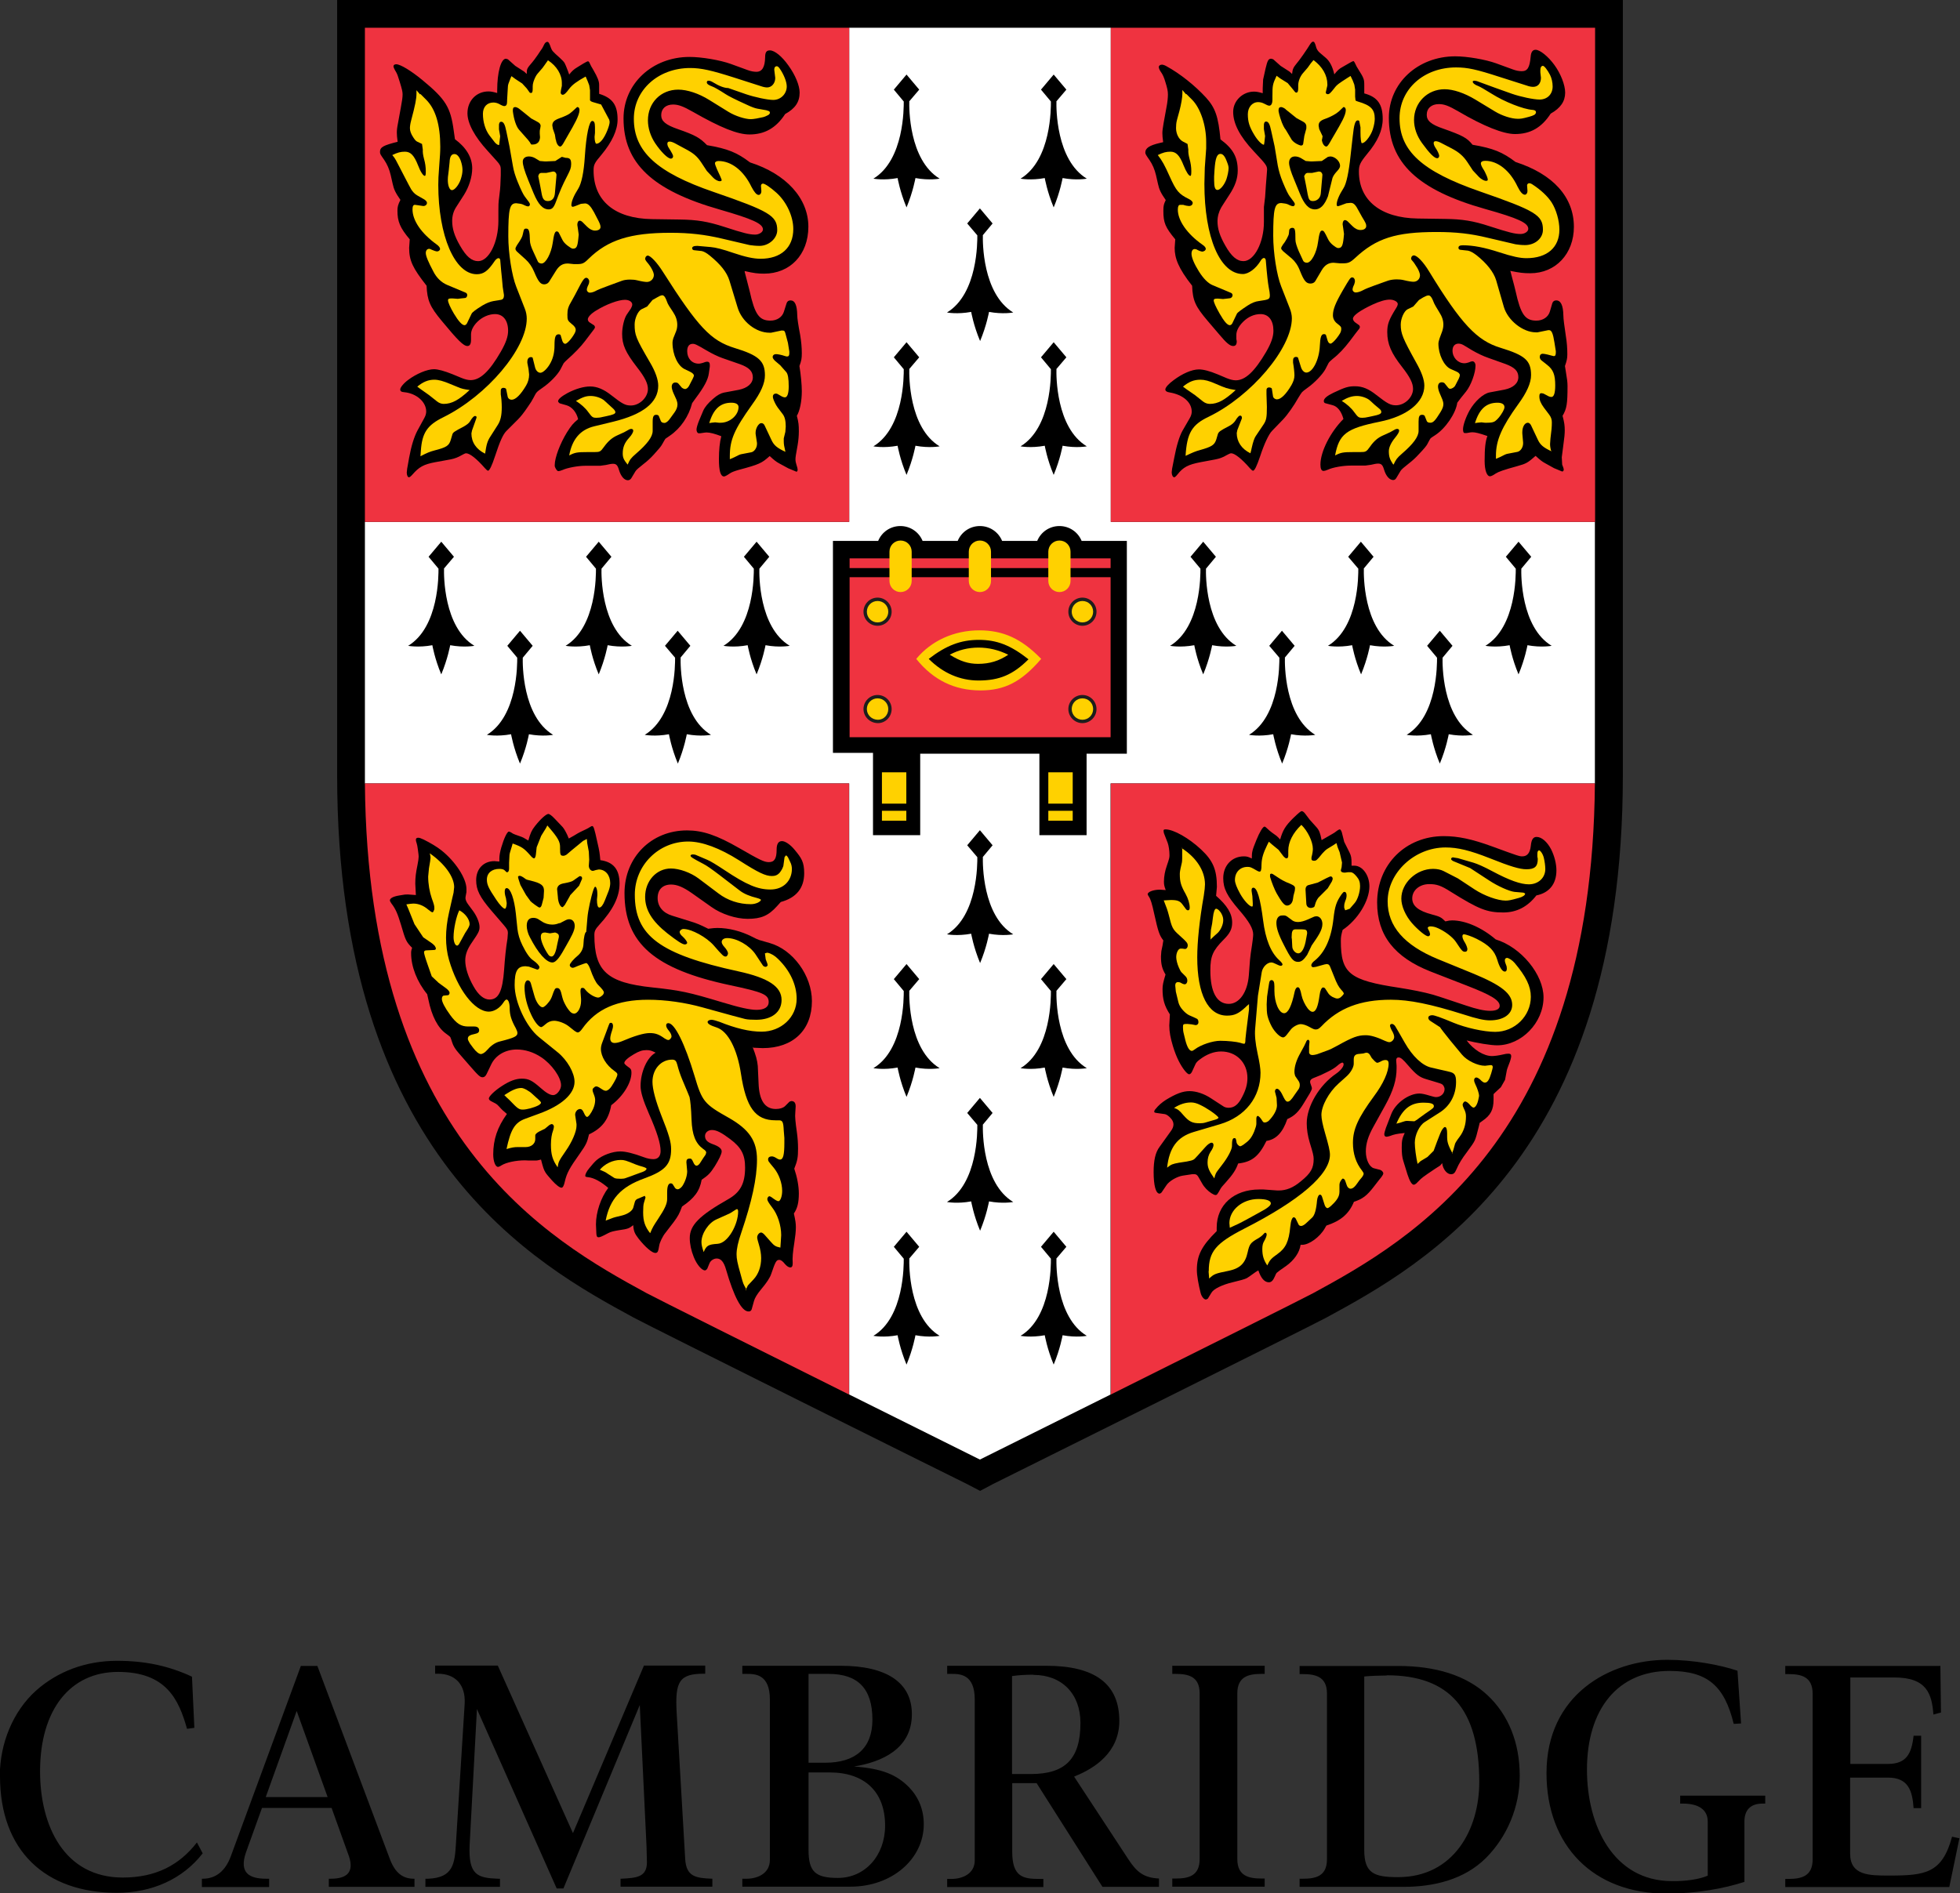 <?xml version="1.0" encoding="UTF-8"?>
<svg xmlns="http://www.w3.org/2000/svg" id="Layer_2" viewBox="0 0 98.83 95.48">
  <rect x="0" y="0" width="98.83" height="95.48" fill="#333333" stroke="none"/>
  <defs>
    <style>
      .cls-1 {
        fill: #fff;
      }

      .cls-2 {
        fill: #ef3340;
      }

      .cls-3 {
        fill: #1d1e1c;
      }

      .cls-4 {
        fill: #ffd100;
      }
    </style>
  </defs>
  <g id="Layer_1-2" data-name="Layer_1">
    <g>
      <path id="Text" d="M97.84,84.01l.03,2.36s-.29.07-.38.1c-.08-1.03-.32-1.87-1.97-1.87h-2.22v4.36h1.9c.93,0,1.19-.52,1.29-1.42h.38v3.65h-.38c-.06-.87-.26-1.54-1.29-1.54h-1.91v3.83c0,1.11.96,1.11,1.97,1.11,1.82,0,2.67-.11,3.17-1.96.07.02.37.08.37.08l-.51,2.46h-8.27v-.41h.16c.63,0,1.22-.12,1.22-.98v-8.36c0-.87-.59-.99-1.22-.99h-.16v-.41c.12,0,7.79,0,7.79,0M52.75,84.01h-4.99v.41h.22c.41,0,1.17,0,1.17,1.29v8.11c0,.69-.63.94-1.17.94h-.22v.41h4.85v-.41h-.22c-.79,0-1.35-.1-1.35-1.36v-3.47h1.23l3.32,5.23h2.85v-.42c-.75-.04-1.11-.3-1.55-.98l-2.73-4.16.07-.03c.98-.4,2.21-1.2,2.21-2.78,0-1.87-1.23-2.78-3.69-2.78M52.11,84.47c1.43,0,2.37.95,2.37,2.42,0,1.81-.76,2.58-2.5,2.58h-.95v-4.94c.32-.05.74-.07,1.08-.07ZM63.77,84.01h-4.66v.41h.16c.64,0,1.22.12,1.22.98v8.36c0,.87-.59.98-1.22.98h-.16v.41h4.66v-.41h-.16c-.63,0-1.22-.12-1.22-.98v-8.36c0-.86.59-.98,1.22-.98h.16v-.41M0,89.58c0,3.76,2.29,5.88,5.89,5.88,1.77,0,3.32-.69,4.33-1.99l-.29-.55c-.89,1.15-2.08,1.77-3.74,1.77-2.95,0-4.17-2.6-4.17-5.36,0-3.09,1.51-5.01,3.93-5.01s3.06,1.37,3.48,2.87l.37-.05-.12-2.58c-1.16-.54-2.35-.8-3.78-.8-1.59,0-3,.54-4.08,1.5-1.16,1.04-1.83,2.66-1.83,4.32M24.04,86.17s3.99,8.98,4.03,9.07h.34c.04-.09,3.85-9.25,3.85-9.25,0,0,.34,7.13.34,7.13l.02.8c0,.76-.54.79-1.3.83,0,0-.02,0-.03,0v.4h4.63v-.4c-.85-.03-1.31-.11-1.37-.98l-.43-7.39c-.09-1.58.13-1.97,1.38-1.97h.06v-.41s-3,0-3.09,0c-.04.09-3.58,8.45-3.58,8.45,0,0-3.75-8.36-3.79-8.45h-3.16v.41h.13c.89,0,1.41.55,1.36,1.51l-.44,7.05c-.06,1.03-.14,1.73-1.4,1.78h-.14v.41h3.76v-.41h-.1c-1.02-.04-1.5-.17-1.43-1.7,0,0,.37-6.89.37-6.89M70.76,95.16c1.55,0,3.07-.37,4.16-1.45,1.08-1.08,1.71-2.59,1.71-4.15,0-1.67-.57-3.08-1.63-4.07-1.08-1.01-2.64-1.47-4.49-1.47h-4.98v.41h.16c.63,0,1.22.12,1.22.98v8.36c0,.87-.59.98-1.22.98h-.16v.41h5.23ZM69.93,84.49c3.14,0,4.66,1.68,4.66,5.38,0,2.38-1.28,4.8-4.1,4.8-1.2,0-1.7-.19-1.7-1.37v-8.75c.27-.03.86-.05,1.13-.05ZM86.12,94.59c-.42.19-1.12.29-1.81.28-2.96,0-4.29-2.8-4.29-5.62,0-3.07,1.57-4.98,4.16-4.98,1.92,0,2.77.75,3.24,2.67l.37-.02-.18-2.66c-.86-.29-2.22-.55-3.54-.55-2.95,0-6.09,1.79-6.09,5.71,0,3.69,2.38,6.08,6.06,6.08,1.52,0,2.9-.26,3.92-.59v-3.04c0-.6.32-.91.92-.91h.13v-.4h-4.29v.4h.13c.82,0,1.26.32,1.26.91v2.73M41.84,89.39c1.75,0,2.79.97,2.79,2.68,0,1.52-1.02,2.64-2.38,2.64-1.13,0-1.48-.31-1.48-1.4v-3.92h1.07ZM41.78,84.42c1.47,0,2.21.73,2.21,2.31,0,1.43-.85,2.17-2.38,2.17h-.84v-4.48h1.01ZM43.06,89.09c1.37-.22,2.92-.87,2.92-2.64,0-1.6-1.28-2.44-3.6-2.44h-4.95v.41h.22c.41,0,1.17,0,1.17,1.29v8.09c0,.69-.63.95-1.17.95h-.22v.4h5.46c2.09,0,3.69-1.4,3.69-3.15,0-.73-.26-1.36-.74-1.86-.63-.64-1.37-.95-2.78-1.05M16,84.01l3.63,9.67c.27.76.66,1.07,1.24,1.07h.03v.41h-4.32v-.41s.1,0,.1,0c.84,0,1.17-.35.92-1.12l-.88-2.45h-3.51l-.81,2.25c-.36,1.05.2,1.32,1.02,1.32h.15v.42s-3.39,0-3.39,0v-.42h.04c.69,0,1.15-.42,1.41-1.11,0,0,3.54-9.62,3.54-9.62h.84ZM13.4,90.63h3.12l-1.56-4.34-1.56,4.34Z"></path>
      <g id="Shield">
        <path id="Shield_Border" d="M17,0v39.1c0,19.23,10.1,24.71,14.95,27.35.89.48,15.86,7.93,16.82,8.4l.65.34.64-.34c.87-.43,15.93-7.92,16.82-8.4,4.85-2.64,14.95-8.12,14.95-27.35V0H17Z"></path>
        <path id="White_cross" class="cls-1" d="M56.01,26.32V1.4h-13.19v24.92h-24.42v12.78h0c0,.14,0,.27,0,.41h24.42v30.82c3.52,1.75,6.59,3.28,6.59,3.28,0,0,0,0,0,0,0,0,0,0,0,0,0,0,3.07-1.53,6.59-3.28v-30.82h24.42c0-.14,0-.27,0-.41v-12.78h-24.42Z"></path>
        <g id="Red_quadrants">
          <rect class="cls-2" x="18.4" y="1.4" width="24.42" height="24.92"></rect>
          <rect class="cls-2" x="56.01" y="1.4" width="24.42" height="24.92"></rect>
          <path class="cls-2" d="M42.82,39.51h-24.42c.14,17.86,9.3,23.04,14.21,25.71.5.27,5.71,2.87,10.2,5.11v-30.82h0Z"></path>
          <path class="cls-2" d="M56.01,39.51v30.82c4.49-2.24,9.7-4.84,10.2-5.11,4.91-2.67,14.07-7.85,14.21-25.71h-24.42Z"></path>
        </g>
        <g id="Ermine_tales">
          <g>
            <path d="M64.78,33.17l.5-.6-.64-.76-.64.76.51.6c0,.3.03,2.94-1.53,3.89,0,0,.52.1,1.22-.03,0,0,.12.69.45,1.48.33-.79.45-1.48.45-1.48.7.13,1.22.03,1.22.03-1.56-.94-1.54-3.59-1.53-3.89Z"></path>
            <path d="M68.76,28.68l.5-.6-.64-.76-.64.76.51.6c0,.3.03,2.94-1.53,3.89,0,0,.52.1,1.22-.03,0,0,.12.69.45,1.47.33-.79.45-1.47.45-1.47.7.13,1.22.03,1.22.03-1.56-.94-1.54-3.59-1.53-3.89Z"></path>
            <path d="M72.74,33.17l.5-.6-.64-.76-.64.76.5.6c0,.3.03,2.94-1.53,3.89,0,0,.52.1,1.22-.03,0,0,.12.69.45,1.48.33-.79.45-1.48.45-1.48.7.13,1.22.03,1.22.03-1.56-.94-1.54-3.59-1.53-3.89Z"></path>
            <path d="M76.71,28.68l.5-.6-.64-.76-.64.76.5.6c0,.3.03,2.94-1.53,3.89,0,0,.52.1,1.22-.03,0,0,.12.69.45,1.47.33-.79.45-1.47.45-1.47.7.13,1.22.03,1.22.03-1.56-.94-1.54-3.59-1.53-3.89Z"></path>
            <path d="M60.81,28.68l.5-.6-.64-.76-.64.76.5.6c0,.3.03,2.94-1.53,3.89,0,0,.52.1,1.22-.03,0,0,.12.69.45,1.47.33-.79.45-1.47.45-1.47.7.13,1.22.03,1.22.03-1.56-.94-1.54-3.59-1.53-3.89Z"></path>
          </g>
          <g>
            <path d="M26.36,33.17l.5-.6-.64-.76-.64.76.5.6c0,.3.03,2.94-1.53,3.89,0,0,.52.1,1.22-.03,0,0,.12.69.45,1.48.33-.79.45-1.48.45-1.48.7.13,1.22.03,1.22.03-1.56-.94-1.54-3.59-1.53-3.89Z"></path>
            <path d="M30.33,28.68l.5-.6-.64-.76-.64.76.5.6c0,.3.03,2.94-1.53,3.89,0,0,.52.1,1.22-.03,0,0,.12.69.45,1.47.33-.79.45-1.47.45-1.47.7.13,1.22.03,1.22.03-1.56-.94-1.54-3.59-1.53-3.89Z"></path>
            <path d="M34.31,33.17l.5-.6-.64-.76-.64.76.51.6c0,.3.03,2.94-1.53,3.89,0,0,.52.1,1.22-.03,0,0,.12.69.45,1.48.33-.79.45-1.48.45-1.48.7.13,1.22.03,1.22.03-1.56-.94-1.54-3.59-1.53-3.89Z"></path>
            <path d="M38.29,28.68l.5-.6-.64-.76-.64.76.5.6c0,.3.03,2.94-1.53,3.89,0,0,.52.1,1.22-.03,0,0,.12.69.45,1.47.33-.79.45-1.47.45-1.47.7.13,1.22.03,1.22.03-1.56-.94-1.54-3.59-1.53-3.89Z"></path>
            <path d="M22.38,28.68l.51-.6-.64-.76-.64.76.5.6c0,.3.03,2.94-1.53,3.89,0,0,.52.1,1.22-.03,0,0,.12.69.45,1.47.33-.79.45-1.47.45-1.47.7.13,1.22.03,1.22.03-1.56-.94-1.54-3.59-1.53-3.89Z"></path>
          </g>
          <g>
            <path d="M49.55,43.23l.5-.6-.64-.76-.64.76.51.6c0,.3.03,2.94-1.53,3.89,0,0,.52.1,1.22-.03,0,0,.12.69.45,1.48.33-.79.45-1.48.45-1.48.7.13,1.22.03,1.22.03-1.56-.94-1.54-3.59-1.53-3.89Z"></path>
            <path d="M49.55,56.73l.5-.6-.64-.76-.64.76.51.6c0,.3.03,2.94-1.53,3.89,0,0,.52.1,1.22-.03,0,0,.12.69.45,1.48.33-.79.45-1.48.45-1.48.7.13,1.22.03,1.22.03-1.56-.94-1.54-3.59-1.53-3.89Z"></path>
            <g>
              <path d="M53.26,49.98l.51-.6-.64-.76-.64.76.5.6c0,.3.03,2.95-1.53,3.89,0,0,.52.1,1.22-.03,0,0,.12.69.45,1.48.33-.79.45-1.48.45-1.48.7.13,1.22.03,1.22.03-1.56-.94-1.54-3.59-1.53-3.89Z"></path>
              <path d="M45.84,49.98l.51-.6-.64-.76-.64.76.5.6c0,.3.03,2.95-1.53,3.89,0,0,.52.1,1.22-.03,0,0,.12.69.45,1.48.33-.79.45-1.48.45-1.48.7.13,1.22.03,1.22.03-1.56-.94-1.54-3.59-1.53-3.89Z"></path>
            </g>
            <g>
              <path d="M53.26,63.48l.51-.6-.64-.76-.64.76.5.6c0,.3.03,2.95-1.53,3.89,0,0,.52.1,1.22-.03,0,0,.12.69.45,1.48.33-.79.45-1.48.45-1.48.7.13,1.22.03,1.22.03-1.56-.94-1.54-3.59-1.53-3.89Z"></path>
              <path d="M45.84,63.48l.51-.6-.64-.76-.64.76.5.6c0,.3.03,2.95-1.53,3.89,0,0,.52.1,1.22-.03,0,0,.12.69.45,1.48.33-.79.45-1.48.45-1.48.7.13,1.22.03,1.22.03-1.56-.94-1.54-3.59-1.53-3.89Z"></path>
            </g>
          </g>
          <g>
            <path d="M49.55,11.87l.5-.6-.64-.76-.64.76.51.6c0,.3.03,2.94-1.53,3.89,0,0,.52.1,1.22-.03,0,0,.12.69.45,1.47.33-.79.45-1.47.45-1.47.7.13,1.22.03,1.22.03-1.56-.95-1.54-3.59-1.53-3.89Z"></path>
            <g>
              <path d="M53.26,5.12l.51-.6-.64-.76-.64.76.5.6c0,.3.03,2.94-1.53,3.89,0,0,.52.1,1.22-.03,0,0,.12.69.45,1.48.33-.79.45-1.48.45-1.48.7.13,1.22.03,1.22.03-1.56-.95-1.54-3.59-1.53-3.89Z"></path>
              <path d="M45.84,5.12l.51-.6-.64-.76-.64.76.5.6c0,.3.03,2.94-1.53,3.89,0,0,.52.1,1.22-.03,0,0,.12.69.45,1.48.33-.79.45-1.48.45-1.48.7.13,1.22.03,1.22.03-1.56-.95-1.54-3.59-1.53-3.89Z"></path>
            </g>
            <g>
              <path d="M53.26,18.62l.51-.6-.64-.76-.64.76.5.6c0,.3.03,2.94-1.53,3.89,0,0,.52.1,1.22-.03,0,0,.12.69.45,1.47.33-.79.45-1.47.45-1.47.7.13,1.22.03,1.22.03-1.56-.94-1.54-3.59-1.53-3.89Z"></path>
              <path d="M45.84,18.62l.51-.6-.64-.76-.64.76.5.6c0,.3.03,2.94-1.53,3.89,0,0,.52.1,1.22-.03,0,0,.12.69.45,1.47.33-.79.45-1.47.45-1.47.7.13,1.22.03,1.22.03-1.56-.94-1.54-3.59-1.53-3.89Z"></path>
            </g>
          </g>
        </g>
        <g id="Lions_guardant">
          <g id="Lion_bottom_right">
            <path d="M73.95,52.47c.36.48.87.79,1.28.79.13,0,.35-.03.56-.08.11-.03.2-.04.27-.04.1,0,.14.04.14.13,0,.07-.05.25-.11.39-.06.16-.11.28-.12.37l-.08.43-.21.37-.29.27-.08.08v.28c0,.51-.15.79-.56,1.07-.03.02-.08.06-.14.1l-.04.17c-.09.38-.16.62-.21.72-.05.11-.18.3-.39.58-.25.33-.41.59-.52.85-.09.21-.15.27-.29.27-.2,0-.41-.26-.44-.56-.05.06-.08.1-.1.12l-.25.16-.4.27c-.17.12-.28.2-.33.25l-.23.23s-.08.06-.12.06c-.1,0-.21-.18-.32-.52l-.21-.68c-.06-.18-.08-.41-.08-.67,0-.34.02-.46.15-.74-.41.04-.53.07-.74.15-.06.02-.14.04-.18.04-.07,0-.11-.05-.11-.13,0-.05.04-.19.08-.31l.27-.7c.21-.55.88-1.04,1.42-1.04.13,0,.3.04.53.11.14.04.24.07.31.07.24,0,.43-.18.43-.4,0-.11-.07-.23-.17-.27-.03-.02-.28-.09-.74-.23-.35-.1-.52-.23-.91-.68-.28-.33-.39-.42-.5-.42-.08,0-.12.05-.12.15l.02.27v.13c0,.57-.16,1.12-.58,1.88l-.58,1.05c-.28.5-.39.88-.39,1.26,0,.42.18.79.41.85l.31.08s.07.03.1.06c.04.04.06.08.06.12,0,.04-.04.11-.1.19-.04.04-.16.2-.37.47-.36.47-.58.63-1.01.77-.25.61-.66.96-1.39,1.2l-.08.14c-.25.44-.79.83-1.14.83h-.08c-.05.38-.32.77-.72,1.06-.28.19-.44.31-.48.35-.03.03-.06.09-.1.19-.09.21-.18.29-.3.29-.22,0-.4-.21-.53-.6-.09.05-.15.09-.19.12-.23.17-.37.26-.39.27-.09.05-.34.12-.72.21-.51.12-.95.33-1.06.52l-.19.31-.09.04c-.1,0-.22-.14-.27-.33-.11-.43-.19-.88-.19-1.16,0-.74.24-1.21,1-1.96v-.18c0-1.14.87-1.92,2.15-1.92h.21s.7.05.7.05h.07c.38,0,.73-.14,1.11-.46.51-.41.65-.67.65-1.13,0-.15-.04-.32-.2-.83-.1-.34-.15-.66-.15-.97,0-.85.63-1.92,1.48-2.5.22-.15.38-.35.38-.47,0-.05-.03-.09-.06-.09-.05,0-.15.06-.26.16-.1.09-.27.2-.5.31l-.33.16-.37.15c-.11.04-.17.11-.17.18,0,.05.02.11.05.19.03.07.04.12.04.15,0,.05-.04.13-.1.24l-.29.48c-.28.47-.49.67-.85.83-.23.68-.57,1.03-1.05,1.1-.39.79-.74,1.06-1.43,1.14-.1.3-.26.55-.62.95-.15.16-.24.27-.27.33-.16.29-.18.31-.25.31-.09,0-.31-.14-.47-.31-.07-.08-.14-.16-.19-.25l-.19-.33c-.06-.11-.12-.16-.2-.16h-.13s-.46.07-.46.07c-.29.04-.69.27-.83.48l-.25.37s-.06.06-.1.06c-.19,0-.3-.41-.3-1.09,0-.59.09-.99.3-1.27l.58-.81c.08-.11.12-.22.12-.32s-.04-.19-.1-.27c-.12-.15-.24-.23-.33-.25l-.43-.06c-.08-.01-.11-.03-.11-.06,0-.04.02-.09.07-.14.14-.18.32-.33.52-.46.51-.31.85-.44,1.19-.44s.73.13,1.08.36l.6.39c.08.06.18.09.29.09.28,0,.49-.16.68-.54.19-.36.27-.65.27-.96,0-.78-.56-1.34-1.33-1.34-.36,0-.73.14-1.08.41-.11.08-.18.16-.21.23l-.17.37c-.04.09-.1.14-.15.14-.1,0-.34-.3-.53-.68-.1-.2-.2-.45-.29-.75-.12-.4-.18-.71-.18-1.03l.03-.56c-.28-.44-.37-.76-.37-1.28,0-.19.03-.33.15-.73-.17-.29-.23-.5-.23-.92l.02-.26.06-.29.04-.25c-.2-.26-.26-.44-.46-1.34-.11-.51-.18-.74-.27-.87-.04-.06-.06-.1-.06-.12,0-.12.29-.23.62-.23l.29.02c-.07-.19-.09-.27-.09-.42,0-.26.05-.54.15-.82.11-.32.13-.4.13-.51,0-.24-.04-.49-.09-.63l-.16-.41c-.04-.09-.05-.16-.05-.21,0-.04.03-.06.1-.06.41,0,1.18.44,1.79,1.01.61.57.8,1.03.8,1.89l-.04.45c.56.49.81.9.81,1.35,0,.32-.11.54-.42.85-.56.56-.68.85-.68,1.56,0,1.1.33,1.69.93,1.69.53,0,.94-.58,1.01-1.43l.06-.79c.02-.2.05-.45.1-.74.03-.19.06-.44.06-.54,0-.28-.18-.63-.73-1.26-.58-.68-.78-1.05-.78-1.58,0-.64.44-1.1,1.04-1.1.15,0,.22.02.4.11,0-.36.03-.43.23-.93.16-.4.33-.68.41-.68.03,0,.07.03.12.08.09.09.18.16.27.23.13.09.19.14.21.15.05.04.11.1.19.19.13-.46.26-.68.64-1.06.29-.28.4-.37.45-.37.04,0,.1.04.15.1l.25.33.35.39c.13.15.18.28.25.64l.21-.12.33-.19c.06-.03.15-.09.25-.17.06-.04.1-.06.13-.06.03,0,.07.06.1.15l.12.48.27.54c.08.16.1.28.1.53v.13s.14,0,.14,0c.41,0,.76.48.76,1.04,0,.74-.59,1.69-1.35,2.2-.07.25-.09.35-.09.55,0,1.65.43,1.99,2.96,2.37.63.1,1.2.21,1.7.35.08.02.63.2,1.64.54.56.19.94.27,1.23.27.31,0,.48-.09.48-.25,0-.28-.41-.54-1.68-1.03l-1.8-.7c-1.83-.72-2.7-1.83-2.7-3.48,0-1.92,1.44-3.35,3.36-3.35.72,0,1.43.15,2.44.52,1.31.48,1.37.5,1.52.5.25,0,.39-.17.43-.54.03-.31.12-.44.29-.44.25,0,.53.24.73.62.17.34.27.73.27,1.07,0,.68-.36,1.13-1.01,1.26-.44.57-.99.86-1.67.86-.82,0-1.23-.16-2.64-1.04-.5-.32-.72-.39-1.09-.39-.49,0-.86.31-.86.72,0,.38.31.63.99.81.41.11.47.14.68.35.17-.04.24-.05.34-.05.67,0,1.5.36,2.2.96,1.28.39,2.41,1.77,2.41,2.92,0,1.28-1.11,2.42-2.34,2.42-.33,0-1-.11-1.6-.26"></path>
            <path class="cls-4" d="M73.21,58.2l.08-.23.08-.29c.02-.05.09-.17.23-.35.21-.28.32-.62.32-1.03,0-.13-.03-.25-.11-.4-.04-.08-.06-.15-.06-.19,0-.03.02-.06.04-.1.03-.04.06-.06.08-.06h.01c.05,0,.14.06.21.14.09.11.17.17.21.17.09,0,.19-.16.24-.39.03-.13.04-.19.04-.21,0-.1-.08-.36-.19-.58-.04-.08-.06-.15-.06-.21,0-.07.05-.13.11-.13.06,0,.16.06.27.18.06.05.11.08.16.08.13,0,.22-.13.32-.46.06-.2.08-.29.08-.32,0-.06-.03-.1-.07-.1h-.07s-.25.03-.25.03c-.38,0-.91-.26-1.16-.56l-.58-.7c-.22-.27-.54-.68-.52-.68l-.48-.31c-.08-.05-.12-.11-.12-.17,0-.08.08-.13.2-.13.11,0,.45.12,1.07.38.6.25,1.53.46,2.1.46.99,0,1.8-.8,1.8-1.77,0-.53-.24-1.02-.82-1.71-.11-.13-.3-.25-.38-.25-.07,0-.11.05-.11.12,0,.06.02.14.06.23.03.06.04.13.04.19,0,.09-.03.15-.1.15-.13,0-.27-.21-.38-.59-.14-.46-.41-.74-1.04-1.06-.24-.12-.55-.23-.65-.23-.04,0-.07.04-.07.09,0,.08.03.16.08.25.09.14.15.27.17.39v.02c0,.08-.04.13-.11.13-.13,0-.16-.03-.47-.5-.16-.24-.57-.55-.93-.7-.11-.05-.23-.08-.35-.08h-.01c-.07,0-.13.04-.13.08,0,.02.03.08.09.19l.03.12c0,.06-.04.11-.1.11-.12,0-.51-.32-.81-.66-.33-.38-.54-.86-.54-1.24,0-.79.76-1.5,1.6-1.5.21,0,.39.04.53.11l.72.37.85.56c.49.32,1.16.56,1.56.56.15,0,.26-.02.65-.13.2-.05.33-.14.33-.21v-.02s-.08-.04-.08-.04l-.46-.04c-.25-.03-.83-.28-1.28-.58l-.95-.62-.85-.35c-.06-.03-.11-.07-.11-.11s.04-.08.1-.08c0,0,.08.02.24.04l.79.23c.2.06.52.2.95.43.86.46,1.43.66,1.84.66.48,0,.83-.33.83-.77,0-.15-.03-.39-.08-.59-.03-.1-.07-.19-.13-.27-.04-.05-.07-.08-.1-.08-.06,0-.09.06-.09.17v.14s.02.12.02.12c0,.38-.15.52-.57.52-.34,0-.81-.14-1.86-.56-.99-.39-1.6-.54-2.22-.54-1.56,0-2.92,1.27-2.92,2.72,0,1.25.83,2.21,2.53,2.91l1.76.72c1.46.6,1.99,1.03,1.99,1.59,0,.47-.44.78-1.12.78-.3,0-.66-.08-1.34-.3-1.65-.52-2.72-.74-3.66-.74-1.54,0-2.63.42-3.5,1.34-.12.12-.18.16-.29.16-.07,0-.14-.03-.3-.12-.16-.09-.33-.15-.45-.15-.15,0-.39.13-.5.27l-.21.27c-.06.08-.13.13-.18.13-.15,0-.42-.26-.58-.56-.1-.19-.17-.37-.21-.54-.03-.13-.04-.34-.04-.57l.02-.38.06-.41c.03-.2.05-.32.06-.35.02-.05.06-.08.1-.08.11,0,.15.1.15.32v.13s0,.09,0,.09c0,.59.23,1.13.49,1.13.2,0,.38-.36.53-1.08.03-.14.09-.23.16-.23.08,0,.13.11.19.41.04.2.17.48.31.66.08.1.17.17.24.17.17,0,.28-.25.36-.85.03-.23.1-.38.18-.38.03,0,.07.02.09.04.01.02.06.09.15.23.05.09.13.15.23.21.1.05.19.08.24.08.07,0,.14-.03.19-.08.09-.08.14-.15.14-.17,0-.03-.04-.1-.12-.18-.14-.15-.24-.34-.37-.68-.09-.23-.15-.38-.19-.47-.03-.08-.07-.13-.1-.14l-.07-.02-.12.02s-.17.05-.43.12l-.14.02c-.06,0-.1-.04-.1-.1,0-.06.07-.16.17-.23.52-.42.84-1.12.95-2.13.07-.62.15-.85.41-1.22.06-.08.1-.12.13-.12.08,0,.12.06.12.18,0,.08-.02.18-.07.29-.03.08-.05.16-.05.25v.08s.05.13.05.13l.23-.08.25-.29c.15-.17.27-.56.27-.85,0-.2-.05-.34-.17-.48-.13-.16-.22-.22-.31-.22h-.14s-.15.02-.15.02c-.13,0-.2-.04-.2-.12l.04-.16.02-.23-.12-.52-.1-.25-.06-.21-.15.1-.31.19c-.08.05-.16.13-.25.23-.29.36-.31.37-.43.37-.07,0-.12-.03-.12-.08v-.09c.05-.19.07-.33.07-.43,0-.36-.26-.9-.58-1.21-.43.41-.66.87-.66,1.3v.25c0,.09-.03.14-.09.14h0c-.05,0-.1-.05-.15-.1l-.25-.33s-.13-.11-.33-.27c-.04-.03-.09-.08-.16-.14l-.08.16c-.2.41-.28.66-.29.99,0,.28-.03.36-.1.36-.03,0-.08-.02-.13-.05-.31-.18-.34-.19-.48-.19-.37,0-.63.27-.63.66,0,.15.09.38.26.69.19.34.47.65.6.65.04,0,.04-.02.04-.13v-.04s-.02-.35-.02-.35l-.04-.27v-.04c0-.08.03-.12.09-.12.19,0,.35.55.49,1.64.12.96.39,1.63.81,2.01.11.1.17.18.17.22,0,.03-.04.07-.08.07-.06,0-.15-.04-.27-.1-.08-.04-.15-.07-.22-.07-.21,0-.44.24-.48.5l-.19,1.18-.14,1.66c-.03.31.01.73.12,1.24.1.45.15.78.15.98,0,1.24-.77,2.22-2.05,2.6l-1.32.39c-.83.25-1.23.79-1.34,1.8.21-.17.28-.19.6-.25l.39-.06c.17-.03.29-.06.35-.1.04-.02.11-.1.23-.23l.35-.39c.13-.15.25-.23.33-.23.05,0,.09.05.09.12,0,.08-.05.2-.15.34-.1.15-.15.34-.15.53,0,.26.07.43.34.81.03-.13.06-.21.08-.25.03-.07.14-.21.31-.43.29-.37.49-.76.5-.93,0-.32.03-.42.12-.42.07,0,.08.02.11.2,0,.04.03.09.06.13.05.05.09.08.13.08.03,0,.08-.03.16-.08.14-.1.25-.19.33-.29.09-.11.15-.23.21-.37.07-.18.11-.31.11-.39v-.27c0-.07.03-.13.07-.13.05,0,.15.11.22.23.05.08.07.1.13.1h.01c.07,0,.14-.04.19-.08.25-.25.42-.55.42-.78l-.02-.38-.08-.31v-.03c0-.06.04-.12.1-.12.09,0,.2.13.34.44.07.14.13.21.19.21.1,0,.18-.07.37-.36l.19-.27c.04-.06.06-.13.06-.21,0-.07-.02-.14-.06-.2l-.17-.25s-.04-.11-.04-.21c0-.28.1-.6.31-.97.15-.27.24-.44.27-.52.03-.09.07-.13.11-.13.04,0,.07.05.07.1l-.02.23v.33c.03.08.08.11.18.11.06,0,.14-.02.22-.04l.52-.19c.12-.04.28-.12.48-.23.81-.45,1.06-.54,1.46-.54.24,0,.55.09.98.29.09.04.16.06.21.06.06,0,.13-.04.18-.1.04-.05.06-.11.06-.16,0-.08-.03-.16-.08-.26-.07-.11-.13-.26-.13-.31,0-.06.04-.09.1-.09.05,0,.12.05.16.11.06.1.22.37.48.83.39.69.89,1.16,1.33,1.26l.91.21c.28.06.35.17.35.52,0,.64-.3,1.21-.83,1.54l-.75.48c-.27.17-.5.65-.5,1.04,0,.26.06.71.14,1.07l.15-.14.35-.21.31-.31.17-.46.16-.41c.08-.2.18-.33.24-.33.07,0,.11.11.11.32v.06s0,.08,0,.08c0,.3.04.43.27.87"></path>
            <path class="cls-4" d="M60.95,64.11c0-.99.36-1.41,1.78-2.14,2.81-1.43,4.33-2.74,4.33-3.73,0-.2-.07-.49-.25-1.11-.11-.38-.18-.7-.18-.9,0-.46.38-1.15.86-1.58l.39-.35c.22-.19.38-.47.38-.65v-.09s0-.12,0-.12c0-.2.08-.28.29-.29l.19-.02c.09-.03.15-.04.16-.04.07,0,.13.04.17.1l.1.17.15.16c.05.05.1.08.13.08.03,0,.08-.02.16-.06.1-.06.18-.08.25-.08.11,0,.16.06.16.18,0,.42-.27,1.02-.75,1.66-.79,1.08-1.05,1.65-1.05,2.34,0,.54.15,1.01.46,1.4.05.07.08.12.08.15,0,.06-.05.15-.15.26-.04.04-.08.1-.13.17-.16.24-.27.33-.38.33-.08,0-.16-.07-.19-.17l-.08-.23c-.02-.06-.07-.11-.12-.11-.02,0-.05.03-.09.09-.05.07-.08.15-.08.23v.35c0,.14-.05.28-.15.41-.08.11-.18.21-.29.31-.08.07-.14.1-.16.1-.06,0-.12-.07-.15-.17l-.13-.41c-.02-.06-.06-.1-.1-.1-.07,0-.13.12-.15.29-.04.47-.12.75-.25.87l-.29.27c-.09.09-.2.15-.26.15s-.11-.03-.13-.07l-.15-.31s-.05-.06-.09-.06c-.08,0-.15.16-.18.48-.07.74-.23,1.08-.64,1.37-.32.23-.39.3-.52.58-.18-.27-.25-.49-.25-.83,0-.17.03-.3.09-.39.09-.16.13-.27.13-.34,0-.05-.03-.09-.07-.09-.02,0-.06.03-.1.08-.06.07-.15.14-.27.21-.37.21-.43.29-.52.7-.12.56-.39.81-.95.93-.7.14-.74.16-.99.39l-.03-.37Z"></path>
            <path class="cls-4" d="M59.61,42.76v.51c0,.11,0,.19-.04.34-.07.29-.08.39-.08.47,0,.4.06.59.29,1,.13.23.21.5.21.7,0,.08-.03.13-.09.13-.03,0-.07-.02-.1-.06l-.17-.23c-.13-.18-.26-.23-.59-.23l-.36.02c.14.35.19.49.25.72.17.68.19.73.56,1.06.37.33.4.38.4.5,0,.09-.06.17-.14.17l-.14-.02h-.08c-.11,0-.22.2-.22.43,0,.13.05.34.13.52.05.12.1.21.14.25l.21.21c.05.05.08.13.08.21,0,.1-.06.18-.13.18-.04,0-.11-.02-.19-.07-.05-.03-.1-.04-.15-.04-.09,0-.14.06-.14.17l.03.31.13.54c.03.12.1.26.23.4.11.12.21.2.31.25.26.11.4.18.41.19.04.03.06.09.06.17s-.06.14-.14.14c-.02,0-.09-.02-.21-.04l-.21-.02c-.21,0-.22.01-.22.17,0,.1.01.21.04.32l.08.33c.09.35.2.54.33.54.03,0,.08-.03.15-.08.3-.23.9-.43,1.28-.43s.83.05,1,.1c.09.03.16.05.2.05.05,0,.07-.05.07-.24l.04-.37.08-.64.06-.48v-.27c-.08.06-.13.11-.17.15-.35.33-.57.43-.94.43-.95,0-1.5-1.07-1.5-2.94,0-.77.11-1.86.33-3.11.04-.26.06-.45.06-.57,0-.68-.43-1.35-1.18-1.83"></path>
            <path class="cls-4" d="M61.02,47.4l.19-.18.19-.17c.15-.14.28-.42.28-.64,0-.1-.02-.19-.07-.29-.07-.16-.21-.29-.29-.29-.07,0-.13.17-.16.44l-.04.31-.06.31-.02.31v.21h0Z"></path>
            <path class="cls-4" d="M59.19,55.87c.21.08.26.11.48.37.29.33.45.41.83.41.1,0,.2-.01.29-.04l.27-.08.21-.06c.1-.03.17-.07.17-.1,0-.04-.16-.18-.41-.35-.17-.11-.33-.21-.5-.29-.18-.09-.33-.13-.47-.13-.29,0-.57.09-.85.27"></path>
            <path class="cls-4" d="M61.99,61.69c0-.67.66-1.22,1.46-1.22.4,0,.63.08.63.22,0,.11-.18.25-.56.45-.04.02-.24.13-.6.33-.42.23-.55.29-.91.45l-.02-.24Z"></path>
            <path class="cls-4" d="M70.41,56.67c.29-.06.39-.14.54-.14l.37.02s.13-.07.25-.17c.07-.05.16-.12.29-.21.41-.28.44-.3.44-.39,0-.12-.17-.17-.52-.17-.65,0-1.05.31-1.37,1.06"></path>
            <path d="M64.16,44.07l.29.19c.16.11.3.18.41.23.32.13.44.18.44.3,0,.05-.01.15-.04.24-.03.09-.05.19-.06.29-.03.28-.2.35-.31.35-.14,0-.29-.22-.52-.62-.1-.18-.25-.55-.33-.83v-.08c-.01-.05.02-.08.08-.08l.05.02Z"></path>
            <path d="M66.96,44.79l-.48.48c-.17.22-.17.42-.21.46-.03.03-.08.05-.15.06h-.03c-.12,0-.21-.08-.22-.21l-.02-.35-.02-.35v-.02c0-.14.07-.21.18-.23l.44-.12.45-.23c.13-.06.17-.08.2-.08.05,0,.1.05.1.12,0,.03-.02.07-.04.13l-.21.35Z"></path>
            <path d="M64.87,46.2l.31.23c.08.05.17.07.28.07.13,0,.31-.05.49-.13l.27-.12c.06-.03.12-.04.16-.04.17,0,.3.17.3.39,0,.31-.22.62-.54,1.08l-.23.48c-.18.26-.3.35-.45.35-.25,0-.36-.14-.73-.87-.27-.52-.37-.84-.37-1.1,0-.22.11-.37.28-.37.07,0,.15-.02.24.04"></path>
            <path class="cls-4" d="M65.14,47.34l.02.39c0,.18.16.35.3.35.19,0,.33-.29.4-.73.03-.2.05-.23.05-.29,0-.15-.05-.19-.25-.19h-.11s-.15,0-.15,0h-.09c-.13,0-.18.1-.18.36v.09Z"></path>
          </g>
          <g id="Lion_bottom_left">
            <path d="M37.94,52.78c.18.46.24.68.27.98l.04.87c.03.87.32,1.3.87,1.3.2,0,.36-.05.46-.14l.23-.23.09-.03c.15,0,.22.09.22.27l-.02.34c-.02.15.01.47.08.95.04.28.06.56.06.84,0,.44-.03.61-.19,1.01.14.41.23.87.23,1.25,0,.45-.07.75-.25,1.01.08.36.1.5.1.7s-.03.47-.08.79c-.07.43-.1.77-.08.99v.05c0,.13-.04.19-.12.19s-.17-.06-.26-.16c-.13-.16-.21-.22-.3-.22-.14,0-.19.08-.4.7-.06.19-.23.45-.5.77-.21.25-.33.45-.37.6-.07.25-.11.39-.12.43-.02.05-.07.1-.13.1h-.03c-.34,0-.73-.73-1.13-2.11-.11-.39-.26-.56-.47-.56-.15,0-.3.1-.36.23l-.12.29s-.06.08-.11.08c-.17,0-.42-.3-.57-.68-.13-.32-.2-.66-.2-.95,0-.65.48-1.13,1.92-1.95.63-.35.87-.8.87-1.61,0-.64-.19-1.01-.75-1.43-.44-.33-.69-.46-.92-.46-.2,0-.35.13-.35.3,0,.19.11.31.38.41.32.11.46.23.46.37,0,.13-.14.41-.35.75-.23.36-.34.46-.66.68-.1.57-.37.93-.99,1.35-.13.36-.2.48-.41.77l-.43.56c-.14.17-.29.49-.31.64-.05.31-.08.37-.2.37-.16,0-.5-.29-.84-.72-.2-.26-.25-.38-.27-.68-.22.17-.28.19-.7.25-.25.04-.44.08-.56.15-.32.17-.42.21-.48.21-.09,0-.11-.05-.12-.19l-.02-.46c0-.62.25-1.35.62-1.84-.36-.31-.72-.51-1.01-.54-.12-.01-.15-.03-.15-.07,0-.08.08-.24.2-.38.15-.19.28-.33.37-.41.29-.25.8-.44,1.2-.44.27,0,.67.1,1.18.29.18.07.35.1.49.1.23,0,.36-.15.36-.41,0-.38-.18-.96-.6-1.91-.28-.64-.41-1.07-.41-1.37,0-.72.34-1.46.76-1.68-.2-.1-.29-.13-.46-.13-.21,0-.37.05-.64.21-.31.18-.48.34-.48.44,0,.04.06.1.17.18.16.11.19.15.19.31,0,.51-.42,1.19-1.02,1.64-.13.72-.46,1.16-1.12,1.47-.09.39-.14.51-.45.95-.54.76-.67,1-.77,1.43-.05.22-.1.31-.17.31-.09,0-.27-.14-.47-.36-.17-.19-.28-.32-.33-.4-.09-.14-.13-.27-.23-.66-.15.04-.19.05-.3.05h-.3s-.21-.01-.21-.01c-.45,0-.93.1-1.18.25-.09.06-.15.08-.18.08-.13,0-.24-.28-.24-.63,0-.75.21-1.37.69-2.04-.18-.15-.24-.2-.39-.37-.07-.08-.12-.12-.17-.15l-.23-.12c-.08-.04-.12-.09-.12-.14,0-.11.3-.4.66-.63.4-.26.71-.37,1-.37.34,0,.52.09.94.46.29.26.49.37.64.37.1,0,.21-.07.29-.19.07-.1.11-.2.11-.31,0-.4-.47-1.06-1-1.41-.39-.26-.82-.39-1.23-.39-.58,0-1.07.29-1.29.75l-.23.48c-.05.11-.12.17-.2.17-.13,0-.2-.06-.67-.6l-.54-.62c-.17-.19-.28-.37-.33-.54-.05-.15-.08-.25-.1-.27-.02-.03-.09-.08-.21-.17-.41-.29-.72-.88-.89-1.72-.01-.06-.03-.15-.06-.27-.51-.62-.81-1.39-.81-2.06,0-.09,0-.13.05-.28-.3-.3-.33-.37-.56-1.16-.17-.56-.27-.8-.48-1.07-.05-.07-.08-.13-.08-.16,0-.11.17-.2.48-.25.28-.05.3-.05.42-.05l.41.03-.03-.57c0-.33.03-.55.11-.94.04-.2.06-.34.06-.43,0-.04-.01-.16-.04-.36-.02-.15-.04-.26-.06-.31-.03-.08-.04-.14-.04-.18,0-.07.04-.1.12-.1.06,0,.14.03.27.09.36.18.66.36.89.54.71.56,1.27,1.42,1.27,1.95v.16c-.04.18-.05.29-.05.3,0,.09.05.21.15.34l.23.31c.2.27.33.6.33.81,0,.19-.04.28-.37.76-.25.36-.35.63-.35.93,0,.37.15.84.42,1.31.24.43.52.66.8.66.46,0,.66-.41.74-1.51.04-.58.09-1.09.17-1.57l.02-.28c0-.13-.04-.2-.21-.4l-.62-.72c-.59-.69-.77-1.05-.77-1.54,0-.57.37-.96.92-.96l.25.02v-.16c0-.13.03-.32.1-.56.13-.44.29-.79.38-.79.03,0,.1.03.2.1.03.02.16.07.37.14.12.04.2.08.41.21.1-.36.17-.52.33-.72.27-.35.57-.62.68-.62.06,0,.18.09.33.25l.39.41c.06.07.14.2.23.39l.08.19c.11-.06.19-.11.25-.14.16-.1.27-.16.33-.19.25-.12.38-.18.39-.19.11-.07.18-.11.21-.11.07,0,.11.12.26.81.11.47.12.57.15.91.66.09.97.47.97,1.18,0,.67-.33,1.33-1.03,2.09-.19.21-.24.31-.24.5,0,1.83.64,2.41,2.93,2.65,1.41.15,1.83.24,3.52.75.89.27,1.4.38,1.73.38.39,0,.61-.14.61-.39,0-.38-.28-.5-1.93-.85-3.83-.81-5.34-2.12-5.34-4.65,0-1.8,1.35-3.16,3.15-3.16.79,0,1.5.24,2.63.89,1.04.6,1.26.71,1.5.71.28,0,.39-.18.39-.63,0-.29.09-.43.27-.43.16,0,.42.17.64.44.34.41.48.61.48,1.18,0,.75-.4,1.24-1.18,1.45-.08.09-.15.16-.19.21-.43.48-.8.64-1.48.64-.59,0-1.33-.24-1.83-.6l-.99-.7c-.43-.3-.74-.43-1.04-.43-.42,0-.68.25-.68.68s.27.75.73.89l.93.29c.33.1.49.17.89.37.23-.03.34-.04.46-.04.58,0,1.2.16,1.75.44.17.09.3.15.37.17l.52.15c1.17.33,2.13,1.64,2.13,2.93,0,1.46-.95,2.37-2.48,2.37l-.48-.02Z"></path>
            <path class="cls-4" d="M37.59,65.08l.12-.25.29-.31c.24-.26.38-.63.38-1.07,0-.21-.04-.44-.11-.67-.05-.17-.09-.31-.09-.37,0-.13.1-.25.2-.25.04,0,.1.04.16.1l.31.35c.19.22.26.26.5.31l.02-.29.02-.34c0-.49-.18-1.05-.46-1.4-.16-.21-.24-.34-.24-.41s.05-.15.11-.15c.02,0,.05.02.09.04.2.15.3.21.36.21.1,0,.19-.25.19-.52,0-.39-.16-.84-.42-1.16-.13-.16-.22-.26-.25-.31-.03-.04-.04-.08-.04-.12,0-.09.07-.15.18-.15.08,0,.13.02.26.1.06.04.12.06.16.06.16,0,.22-.23.22-.84v-.25s-.03-.37-.03-.37c-.02-.44-.06-.52-.25-.52h-.17c-1.01,0-1.48-.64-1.74-2.36-.19-1.24-.65-2.13-1.22-2.32-.34-.11-.46-.19-.46-.28,0-.06.09-.11.2-.11.07,0,.25.05.39.1.82.33,1.52.5,2.13.5.99,0,1.77-.73,1.77-1.66,0-.71-.34-1.43-.94-2.01-.16-.16-.34-.27-.52-.31h-.04s-.1.03-.1.03l.04.3.08.21.02.09s-.04.08-.1.08c-.06,0-.12-.03-.15-.08l-.37-.56c-.3-.44-.94-.81-1.42-.81-.17,0-.28.08-.28.2,0,.06.06.17.13.24.11.12.19.26.19.33l-.02.08s-.05.08-.08.08h-.02c-.1,0-.15-.04-.6-.56-.37-.42-1.12-.83-1.53-.83-.06,0-.11.03-.15.07-.03.03-.04.06-.04.08,0,.06.05.15.15.23.13.12.23.26.23.32,0,.04-.05.08-.12.08-.12,0-.38-.17-.88-.56-.77-.61-1.12-1.18-1.12-1.84,0-.8.57-1.43,1.3-1.43.43,0,1,.21,1.39.5l1.01.76c.46.35,1.03.54,1.63.54.13,0,.25-.03.36-.08.09-.05.15-.1.15-.14,0-.02-.08-.06-.19-.09-.37-.09-.66-.21-.87-.37l-1.03-.79c-.38-.29-.65-.48-.81-.56-.55-.29-.65-.35-.65-.42,0-.03.05-.06.12-.06.06,0,.12.01.18.04l.54.23c.17.07.46.25.87.52,1.11.74,1.67.98,2.32.98s1.08-.44,1.08-1.04c0-.12-.03-.25-.09-.36l-.1-.21c-.04-.07-.1-.13-.12-.1l-.06.08-.06.44s-.02.07-.06.15c-.04.08-.09.15-.14.21-.11.11-.21.15-.38.15-.32,0-.68-.17-1.65-.79-.98-.62-1.86-.95-2.57-.95-1.49,0-2.69,1.2-2.69,2.68,0,2.07,1.26,3.01,5.23,3.87,1.51.33,2.17.77,2.17,1.44,0,.61-.49,1-1.28,1-.24,0-.43-.01-.56-.04-.13-.03-.84-.22-2.13-.58-.89-.25-1.88-.39-2.76-.39-1.56,0-2.61.46-3.32,1.46-.08.12-.17.19-.22.19-.04,0-.1-.03-.17-.08l-.29-.23c-.2-.16-.53-.28-.74-.28-.16,0-.31.06-.44.18-.1.09-.18.14-.21.14-.12,0-.33-.26-.49-.6-.23-.48-.35-.97-.35-1.41,0-.21.07-.35.16-.35.07,0,.13.05.16.16l.17.6c.09.34.28.6.42.6.06,0,.18-.09.3-.25.08-.09.13-.19.17-.29.13-.38.16-.43.26-.43.12,0,.18.07.26.45.02.07.04.17.14.36.08.16.17.28.25.37.06.07.14.11.21.11.18,0,.35-.3.35-.64v-.09s-.03-.38-.03-.38c0-.15.02-.19.11-.19.05,0,.09.03.14.1.09.11.21.21.35.29.13.07.23.1.29.1.06,0,.13-.04.2-.1.06-.05.09-.11.09-.16,0-.06-.07-.16-.29-.38-.12-.12-.26-.4-.41-.83-.06-.16-.14-.27-.19-.27-.02,0-.06.02-.14.04l-.27.1-.19.08-.07.02c-.09,0-.16-.06-.16-.14s.19-.3.42-.49c.16-.14.26-.34.27-.56.01-.35.08-.62.14-.62l.06-.72c.03-.36.18-1.05.31-1.43.03-.08.06-.13.08-.13.06,0,.11.16.11.33v.11s-.02.21-.02.21c0,.26.04.4.12.4.09,0,.19-.13.28-.36l.19-.48c.05-.14.08-.27.08-.39,0-.4-.24-.69-.58-.69l-.15.03c-.08.03-.13.04-.15.04-.11,0-.2-.12-.2-.26l.02-.3-.02-.41-.08-.43-.02-.21-.19.1-.23.19-.33.27-.27.23s-.1.06-.15.06c-.16,0-.18-.04-.18-.37v-.08c0-.26-.11-.46-.54-.96-.02-.03-.06-.07-.1-.12l-.08.15-.23.37-.23.58-.04.37c-.01.11-.05.19-.09.19s-.11-.05-.19-.15c-.32-.36-.42-.43-.89-.6l-.04.14c-.08.25-.12.39-.12.44l-.02.39v.3c0,.11-.04.18-.11.18h-.01s-.05-.04-.12-.11c-.05-.04-.14-.06-.25-.06-.38,0-.63.21-.63.54,0,.25.08.43.47,1.01.17.26.36.46.44.46.05,0,.09-.14.09-.29l-.04-.25c-.04-.12-.06-.23-.06-.32,0-.11.03-.18.1-.18.19,0,.38.54.46,1.28l.08.77c.03.27.11.55.25.83.19.39.37.65.54.76.2.14.32.28.32.35,0,.06-.05.12-.11.12,0,0-.15-.05-.42-.15l-.17-.02c-.41,0-.55.24-.55.95,0,.86.58,2.1,1.22,2.62l.95.77c.48.39.85,1.03.85,1.49,0,.61-.66,1.2-1.8,1.61l-.68.25c-.53.19-.74.54-.95,1.53.27-.08.39-.1.57-.1h.09s.31,0,.31,0c.28,0,.48-.17.48-.4v-.19c0-.06.08-.13.19-.19.19-.09.28-.14.29-.14l.23-.19s.08-.05.12-.05c.06,0,.11.06.11.13,0,.05-.02.12-.04.19-.07.18-.11.43-.11.71,0,.51.08.78.34,1.15.02-.14.04-.23.06-.27.04-.1.16-.29.35-.56.31-.44.54-.97.54-1.26v-.09s-.07-.47-.07-.47c0-.09.04-.17.1-.23.05-.04.1-.06.14-.06.09,0,.14.05.21.21.05.12.11.19.15.19.07,0,.21-.19.31-.41.07-.16.1-.31.1-.44,0-.08-.02-.17-.06-.27-.04-.1-.07-.18-.07-.24s.02-.08.09-.14c.03-.03.07-.04.1-.04.04,0,.08.02.12.04l.19.12c.06.04.12.06.17.06.08,0,.2-.09.29-.23.18-.28.29-.5.29-.59,0-.06-.03-.09-.15-.18-.41-.29-.68-.73-.68-1.11,0-.09.02-.19.06-.3l.21-.56c.1-.28.16-.43.17-.44l.06-.02c.07,0,.11.06.11.16,0,.07-.02.15-.05.24-.05.14-.09.3-.09.39,0,.15.08.23.22.23.1,0,.22-.03.35-.08.63-.27,1.12-.42,1.42-.42.28,0,.46.06.75.27.08.05.14.08.19.08.04,0,.08-.03.12-.08.03-.04.04-.07.04-.1,0-.07-.04-.17-.12-.27-.11-.13-.15-.21-.15-.29,0-.07.04-.11.11-.11.32,0,.83,1.03,1.32,2.66.38,1.29.49,1.42,1.72,2.11,1.04.59,1.43,1.17,1.43,2.11s-.26,2.12-.79,3.68c-.17.49-.24.83-.24,1.1,0,.22.04.43.2.99.07.27.12.43.14.48.02.06.08.16.16.31"></path>
            <path class="cls-4" d="M32.79,62.18c.12-.29.16-.35.39-.7.34-.51.46-.77.46-1.01v-.33c0-.31.06-.46.18-.46.04,0,.09.02.11.06l.1.16c.03.05.09.08.15.08s.17-.08.23-.17c.15-.23.24-.52.24-.74l-.02-.23-.02-.23c0-.13.05-.18.17-.18.08,0,.11.03.18.19.04.1.1.17.16.17.06,0,.12-.05.17-.12l.16-.25.13-.19.03-.1c0-.06-.04-.11-.16-.19-.38-.28-.55-.7-.58-1.47-.02-.58-.06-.96-.1-1.14-.01-.04-.14-.34-.37-.89-.09-.22-.18-.47-.25-.75-.05-.19-.11-.25-.26-.25-.56,0-.99.48-.99,1.12,0,.37.16.96.44,1.68.4,1,.5,1.36.5,1.72,0,.76-.3,1.09-1.35,1.47-1.19.43-1.74,1.04-1.95,2.13.09-.04.16-.06.21-.08.13-.05.23-.09.29-.1l.33-.08c.28-.07.51-.23.56-.39l.08-.29c.02-.07.06-.12.12-.15l.19-.08.19-.08.04.08-.08.27c-.03.09-.04.25-.04.48,0,.45.09.72.35,1.05"></path>
            <path class="cls-4" d="M21.67,43.03c.03.12.04.19.04.23,0,.06-.03.24-.08.53l-.04.42c0,.37.07.77.18,1.09.11.3.13.39.13.47v.09c-.03.09-.06.15-.09.15-.04,0-.11-.05-.21-.13-.24-.21-.5-.31-.76-.31-.09,0-.21.02-.35.04l.1.23.31.77.44.66.45.31s.09.07.13.12c.04.06.06.11.06.14,0,.04-.04.07-.08.07l-.41.02c-.06,0-.11.04-.11.09,0,.07.06.28.18.62l.21.6.35.33.37.27c.11.08.18.17.18.23,0,.06-.04.11-.07.12l-.21.02c-.07,0-.11.07-.11.17,0,.15.15.44.42.81.32.44.55.58.91.58h.31c.15,0,.24.07.24.19,0,.1-.06.15-.2.18-.29.06-.37.12-.37.25,0,.05.04.13.1.23l.17.23c.14.19.29.31.39.31.06,0,.19-.06.3-.19.18-.21.4-.39.67-.45.72-.18.87-.26.87-.42,0-.06-.03-.14-.08-.24-.23-.41-.31-.68-.31-1.01,0-.26-.07-.44-.16-.44-.04,0-.1.06-.17.17-.17.26-.46.44-.72.44-.72,0-1.58-1.12-2.01-2.61-.1-.34-.15-.74-.15-1.12s.05-.83.15-1.26c.14-.61.21-.95.23-1.01l.03-.28c0-.51-.47-1.17-1.21-1.69"></path>
            <path class="cls-4" d="M23.16,45.91c-.15.29-.29.94-.29,1.35,0,.24.08.43.18.43.03,0,.08-.04.11-.1l.23-.42c.04-.07.07-.14.15-.25.08-.12.14-.24.14-.31,0-.25-.23-.55-.52-.7"></path>
            <path class="cls-4" d="M25.44,55.24s.08.08.1.1c.09.09.15.14.17.16.4.42.46.46.66.46.18,0,.56-.1.77-.21.09-.05.14-.1.14-.14,0-.03-.07-.11-.21-.23l-.23-.21c-.17-.16-.43-.3-.55-.3-.24,0-.48.11-.86.36"></path>
            <path class="cls-4" d="M30.24,58.99c.22.09.3.13.41.21.19.12.3.19.33.21.06.03.18.04.33.04.09,0,.18-.01.25-.04l.44-.16.41-.15c.11-.04.19-.1.19-.16,0-.03-.09-.07-.23-.11-.09-.02-.2-.06-.31-.1-.51-.21-.58-.23-.76-.23-.41,0-.81.2-1.06.5"></path>
            <path class="cls-4" d="M35.48,63.15c.14-.33.23-.39.7-.42.53-.03,1.04-.98,1.04-1.63,0-.06-.02-.12-.05-.12s-.07.02-.14.07c-.15.1-.25.16-.31.18l-.6.27c-.4.18-.75.71-.75,1.14,0,.14.03.26.11.5"></path>
            <path d="M26.54,45.16l.21.29c.05.06.4.32.45.32.06,0,.1-.05.13-.18l.08-.31.02-.35c0-.27-.12-.38-.68-.52-.14-.04-.2-.03-.29-.11-.09-.07-.2-.13-.25-.13-.05,0-.09.02-.09.06l.02.09.1.31.29.52Z"></path>
            <path d="M28.75,45.16l-.27.48c-.07.07-.1.11-.1.11h-.02c-.11,0-.22-.25-.23-.51l-.04-.41c.03-.17.13-.25.39-.29.21-.04.35-.08.41-.12.2-.14.31-.22.33-.23h.03c.06,0,.1.03.1.1v.03s-.15.35-.15.35l-.46.49Z"></path>
            <path d="M28.21,46.57l.33-.17c.06-.03.11-.04.16-.04.16,0,.28.12.28.34,0,.24-.18.55-.44,1.01-.27.49-.48.83-.69.83-.3,0-.72-.47-1.13-1.27-.1-.18-.16-.41-.16-.58,0-.26.11-.4.33-.4.09,0,.17.02.24.06l.19.12c.16.11.35.16.53.16.13,0,.25-.03.36-.08"></path>
            <path class="cls-4" d="M27.99,47.03s.19.04.19.17v.06s-.07.31-.07.31c-.07.41-.16.67-.3.67-.06,0-.12-.03-.16-.09-.21-.3-.38-.69-.38-.9,0-.15.06-.22.2-.22h.03s.23.04.23.04l.25-.04Z"></path>
          </g>
          <g id="Lion_top_right">
            <path d="M76.17,13.71l.08.31c.08.28.13.5.17.66.26,1.18.48,1.49,1.05,1.49.33,0,.6-.18.68-.46l.12-.41c.03-.1.1-.15.2-.15.23,0,.35.25.36.75,0,.19.05.53.12,1.01.06.35.08.67.08.96,0,.21-.03.33-.12.59l.04.25c.07.41.09.57.09.76,0,.89-.04,1.15-.25,1.5.09.34.11.5.11.74,0,.16-.02.38-.07.73l-.08.62.02.37c.06.14.08.22.08.25,0,.06-.04.1-.08.1l-.41-.17-.45-.25c-.15-.08-.25-.16-.48-.37-.4.35-.46.39-.93.52-.69.19-.94.28-1.08.37-.13.09-.23.14-.29.14-.16,0-.27-.31-.27-.77,0-.66.04-1,.14-1.26-.4-.14-.61-.19-.75-.19-.06,0-.09,0-.3.04h-.09c-.06,0-.09-.06-.09-.19,0-.2.14-.61.33-.95.26-.46.69-.85,1.01-.91l.75-.14c.44-.09.7-.32.7-.63s-.19-.49-.64-.66l-.87-.31c-.29-.1-.57-.24-.83-.39-.22-.14-.37-.22-.45-.27-.08-.04-.15-.06-.23-.06-.18,0-.3.13-.3.35,0,.35.27.64.6.64.07,0,.14-.02.21-.04.09-.04.16-.06.19-.06.09,0,.16.09.16.22,0,.37-.23,1-.48,1.31l-.25.31-.19.25c-.07.53-.59,1.3-1.12,1.64-.13.08-.21.14-.23.16-.02.02-.07.12-.16.29-.04.08-.18.25-.42.5-.17.19-.35.35-.52.48-.23.18-.37.3-.41.37l-.21.35c-.04.07-.09.11-.16.11-.18,0-.36-.19-.46-.52-.07-.24-.14-.31-.3-.31-.08,0-.2.02-.36.06l-.29.04h-.73c-.39,0-.91.09-1.16.21-.09.04-.17.06-.21.06-.11,0-.16-.11-.16-.32,0-.66.51-1.65,1.16-2.3-.1-.38-.3-.64-.56-.7-.24-.06-.36-.1-.37-.1-.04-.02-.06-.06-.06-.1,0-.13.15-.26.48-.42.59-.28.76-.33,1.09-.33.38,0,.69.13,1.08.44.56.44.72.52.99.52.44,0,.86-.4.86-.83,0-.29-.16-.6-.55-1.1-.55-.7-.75-1.16-.75-1.76,0-.4.08-.62.44-1.2.06-.09.09-.17.09-.22,0-.11-.19-.22-.4-.22-.22,0-.5.08-.87.25-.62.29-.99.55-.99.71,0,.06.04.13.1.18l.21.15s.04.05.04.09-.04.11-.09.16c-.04.05-.18.23-.41.54-.29.38-.56.67-.87.91-.11.09-.18.16-.21.21l-.16.31c-.14.26-.55.69-.89.93-.16.11-.25.19-.29.23-.04.05-.1.14-.19.29-.21.38-.54.85-.76,1.08l-.56.58c-.16.16-.39.64-.6,1.28-.17.5-.28.73-.36.73-.03,0-.09-.05-.16-.13-.4-.46-.76-.75-.94-.75-.05,0-.13.04-.24.1-.16.1-.35.17-.56.21l-.75.14c-.62.12-.87.25-1.16.62-.07.09-.13.14-.16.14-.07,0-.13-.11-.13-.25l.02-.18s.04-.21.11-.56c.11-.59.26-1.08.41-1.35l.37-.64c.07-.12.1-.23.1-.33,0-.48-.45-.86-1.12-.97-.14-.02-.21-.07-.21-.15,0-.1.16-.28.42-.47.44-.33.92-.54,1.27-.54.23,0,.54.08.95.25l.45.19c.17.07.33.11.46.11.48,0,.95-.44,1.53-1.43.26-.45.37-.77.37-1.07,0-.52-.24-.84-.65-.84-.32,0-.63.14-.88.39-.23.23-.34.46-.34.66v.21s.02.11.02.11c0,.17-.06.24-.18.24-.16,0-.34-.15-.7-.58-.15-.18-.34-.4-.58-.68-.63-.74-.76-1.03-.79-1.78-.7-.89-.88-1.39-.88-1.91l.03-.43c-.5-.6-.6-.84-.6-1.43,0-.27.02-.34.12-.55-.25-.36-.33-.53-.39-.81l-.1-.44c-.07-.3-.18-.55-.33-.77-.19-.27-.21-.31-.21-.38,0-.22.21-.36.73-.48l.17-.04c-.03-.2-.04-.36-.04-.46,0-.12.02-.24.06-.49l.14-.77c.06-.3.08-.53.08-.68,0-.18-.03-.32-.13-.64-.06-.21-.13-.37-.21-.48-.08-.11-.12-.21-.12-.27,0-.07.07-.12.16-.12.05,0,.14.03.21.07.7.38,1.46.99,2.01,1.59.47.52.62.95.73,2.11.64.47.87.9.87,1.57,0,.4-.13.78-.42,1.22-.25.39-.39.6-.41.64-.12.21-.19.45-.19.7,0,.37.11.73.39,1.22.31.55.59.79.92.79.54,0,1.03-.94,1.03-1.97v-.2s0-.56,0-.56l.06-.5.04-.6.04-.5.02-.28c0-.2-.04-.26-.68-.94-.7-.75-1.03-1.39-1.03-1.98,0-.56.48-1.02,1.05-1.02.12,0,.23.02.44.08v-.25l.02-.44.12-.54c.1-.43.15-.51.29-.51l.1.03.37.33.45.29.13.12c.03-.26.05-.31.27-.58.11-.13.2-.27.29-.39l.21-.31.12-.19c.08-.12.12-.16.17-.16.06,0,.1.07.16.3.03.09.09.19.19.27l.27.23c.22.18.36.46.45.85.16-.2.24-.28.41-.37l.33-.19c.12-.07.2-.11.22-.11s.06.05.09.12c.05.11.1.21.17.31.27.43.29.49.29.78v.17s0,.25,0,.25c.67.18.93.55.93,1.29,0,.56-.25,1.13-.79,1.77-.35.43-.41.56-.41.88,0,1.46,1.1,2.34,2.96,2.37l1.37.02c.89.01,1.44.1,2.26.37.96.31,1.27.39,1.56.39.21,0,.39-.12.39-.26,0-.3-.5-.53-2.17-1-3.41-.96-4.86-2.34-4.86-4.6,0-1.75,1.46-3.1,3.35-3.1.6,0,1.52.16,2.05.35l.85.31c.16.06.31.09.45.09.29,0,.4-.18.45-.73.02-.24.1-.35.25-.35.22,0,.64.34.95.77.32.44.54,1.01.54,1.39,0,.44-.23.78-.73,1.06-.46.71-1.03,1.03-1.8,1.03-.59,0-1.59-.4-2.85-1.14-.5-.29-.72-.37-.99-.37-.37,0-.61.21-.61.54,0,.3.22.49.84.7.98.35,1.19.46,1.47.81,1.05.18,1.51.37,2.17.87,1.89.61,2.94,1.77,2.94,3.27,0,1.36-.92,2.34-2.2,2.34-.34,0-.52-.02-1.01-.12"></path>
            <path class="cls-4" d="M78.22,22.77c-.05-.19-.06-.28-.06-.38l.02-.28c.05-.39.07-.57.07-.81,0-.15-.04-.27-.15-.41l-.25-.33c-.16-.22-.23-.38-.23-.57,0-.12.03-.16.11-.16l.1.02s.07.04.19.1c.08.05.15.07.21.07.12,0,.19-.19.19-.58,0-.54-.1-.8-.41-1.04l-.29-.23c-.05-.04-.08-.11-.08-.17,0-.1.06-.16.15-.16.06,0,.14.02.24.04l.23.06.09.02c.07,0,.1-.05.1-.18v-.07s-.07-.44-.07-.44c-.07-.45-.14-.62-.27-.62h-.04s-.54.11-.54.11h-.09c-.65,0-1.41-.6-1.61-1.28l-.39-1.35c-.12-.4-.47-.85-.99-1.26-.17-.13-.32-.21-.43-.23l-.37-.04c-.07,0-.11-.05-.11-.1,0-.09.07-.13.22-.13.52,0,1.09.11,1.83.35.68.22,1.05.3,1.38.3,1.04,0,1.66-.54,1.66-1.44,0-.45-.16-1.01-.39-1.37-.2-.31-.54-.63-.97-.91-.06-.04-.12-.06-.16-.06-.06,0-.11.05-.11.11l.02.27v.02c0,.1-.06.18-.13.18-.11,0-.23-.13-.37-.41-.38-.81-1-1.3-1.63-1.3-.14,0-.22.05-.22.13,0,.06.04.16.11.27.07.1.13.23.19.37.03.08.05.14.05.18,0,.04-.03.06-.09.06-.09,0-.24-.08-.35-.19-.21-.22-.31-.33-.31-.33l-.27-.41c-.21-.32-.44-.52-.83-.72l-.52-.27c-.1-.05-.19-.08-.26-.08-.06,0-.1.03-.1.09s.03.15.09.24c.11.16.19.34.19.41,0,.07-.05.12-.1.12-.15,0-.4-.26-.77-.77-.26-.36-.4-.76-.4-1.16,0-.87.67-1.55,1.54-1.55.44,0,1,.19,1.55.52l.99.6c.36.22.84.37,1.14.37.16,0,.21,0,.58-.1.11-.03.2-.06.27-.1.04-.03.08-.08.08-.12,0-.08-.05-.12-.18-.13-.46-.03-1.42-.41-2.05-.81-.37-.23-.6-.36-.68-.39-.17-.06-.28-.15-.28-.22,0-.03.03-.05.09-.05l.12.02.9.33.87.31c.43.15,1.09.29,1.39.29.39,0,.66-.27.66-.66,0-.2-.05-.42-.13-.58-.13-.25-.29-.46-.36-.46-.08,0-.13.08-.13.22v.11s.03.27.03.27c0,.28-.15.46-.39.46-.09,0-.21-.02-.34-.07l-1.35-.43c-1.17-.38-1.62-.48-2.2-.48-1.63,0-2.85,1.1-2.85,2.56,0,1.65,1.13,2.68,4.04,3.69,2.82.98,3.19,1.2,3.19,1.94,0,.43-.4.77-.9.77-.18,0-.35-.02-.48-.04-.12-.03-.59-.14-1.41-.33-.86-.21-1.6-.29-2.57-.29-2.05,0-3.04.31-4.11,1.31-.25.23-.35.27-.62.27h-.14s-.33-.03-.33-.03c-.25,0-.44.12-.59.37l-.33.56c-.05.08-.14.12-.24.12-.22,0-.33-.14-.53-.64-.1-.27-.25-.48-.41-.62l-.44-.37c-.06-.06-.1-.11-.1-.15s.04-.11.1-.2c.07-.08.13-.18.19-.29.06-.12.1-.2.1-.25l.02-.19c.02-.06.08-.1.15-.1.14,0,.16.09.16.6,0,.13.06.32.16.56l.23.5c.03.06.1.1.19.1.22,0,.49-.5.56-1.04.06-.44.11-.58.2-.58.09,0,.12.05.3.42.05.11.14.22.25.31.1.08.19.14.25.15h.02c.17,0,.23-.11.27-.5l.02-.21-.04-.29-.03-.2c0-.13.05-.21.12-.21.04,0,.1.03.15.08l.21.21c.14.14.28.21.42.21.18,0,.29-.08.29-.2,0-.1-.02-.15-.21-.46-.02-.03-.07-.12-.15-.27-.18-.35-.27-.44-.43-.44l-.21.02-.27.1c-.08.03-.14.05-.16.05-.04,0-.06-.04-.06-.08,0-.19.12-.48.35-.84.14-.22.26-.78.35-1.63l.11-.97c.06-.6.13-.81.25-.81.04,0,.08.02.08.04l.06.31v.25c0,.3.03.55.07.55.09,0,.22-.1.34-.28.09-.13.16-.26.21-.41.07-.22.1-.4.1-.54,0-.48-.2-.68-.85-.87-.07-.02-.11-.04-.12-.06l-.02-.19v-.35l-.04-.25-.08-.21-.11-.23-.16.1c-.42.27-.53.34-.66.52-.19.24-.25.3-.33.3-.06,0-.1-.04-.1-.09l.08-.35v-.06c0-.45-.25-.89-.7-1.22l-.14.17-.15.21-.25.29c-.14.17-.23.4-.23.61v.07s0,.07,0,.07c0,.16-.03.22-.1.22l-.05-.02-.17-.21-.21-.25-.37-.23-.19-.14c-.2.43-.21.48-.21,1.04v.17c0,.19-.06.3-.16.3-.05,0-.14-.04-.25-.1-.09-.05-.2-.08-.31-.08-.3,0-.52.26-.52.61,0,.38.08.64.33,1.05.16.27.38.49.48.49.01,0,.04-.19.06-.44l-.06-.35v-.16c-.01-.13.03-.22.11-.22.12,0,.19.13.26.48l.17.77.16.97c.05.26.13.54.25.83.16.39.28.63.35.72.23.3.26.34.26.4,0,.05-.04.1-.09.1-.04,0-.11-.02-.19-.06-.07-.04-.15-.07-.25-.08l-.15-.02c-.34,0-.41.28-.41,1.65,0,.86.18,2,.4,2.55l.43,1.1c.07.17.11.35.11.51,0,1.51-2.05,3.93-4.2,4.97-.84.4-1.09.82-1.16,1.97.36-.17.5-.23.72-.29.61-.17.74-.26.83-.54l.08-.27c.04-.11.11-.17.54-.39.16-.08.27-.18.33-.27.11-.18.19-.27.25-.27.06,0,.09.04.09.11v.03s-.23.59-.23.59l-.03.15c0,.43.24.8.69,1.02.03-.11.05-.19.06-.25.07-.32.14-.52.21-.62l.39-.58c.14-.21.17-.35.17-.88l-.02-.65v-.17c-.01-.11.04-.17.13-.17.07,0,.13.03.14.06l.06.39c.01.08.1.15.2.15.2,0,.46-.26.73-.72.1-.18.15-.33.15-.49,0-.13-.03-.42-.07-.64v-.12c0-.1.05-.17.15-.17.05,0,.09.02.1.04l.15.48c.05.16.16.27.27.27.32,0,.65-.65.68-1.35.02-.44.07-.59.21-.59.05,0,.09.02.1.05l.08.27c.03.1.09.16.15.16.05,0,.16-.09.29-.25.07-.09.14-.18.19-.27.04-.07.06-.15.06-.22,0-.1-.02-.13-.19-.26-.15-.11-.23-.26-.23-.43,0-.3.13-.62.5-1.26.34-.58.38-.65.47-.65.08,0,.14.08.14.18,0,.06-.02.12-.04.18-.06.12-.08.2-.08.25,0,.08.07.15.16.15.1,0,.23-.04.38-.12.09-.05.28-.13.56-.23.38-.14.62-.22.7-.25.13-.04.28-.06.43-.06.12,0,.24.01.36.04.24.06.4.08.48.08.19,0,.33-.14.33-.33,0-.08-.06-.24-.13-.36-.11-.17-.17-.27-.19-.29-.09-.1-.13-.15-.13-.19l.02-.08c.03-.05.07-.08.12-.08.16,0,.48.33.77.81,1.62,2.65,2.41,3.49,3.6,3.85,1.24.38,1.54.64,1.54,1.38,0,.39-.21.87-.65,1.47-.83,1.15-1.12,1.82-1.12,2.58v.17c.1-.04.18-.08.23-.1.17-.09.28-.14.33-.15l.52-.1c.16-.03.29-.23.29-.43v-.04s-.04-.46-.04-.46v-.07c0-.26.12-.47.28-.47.06,0,.12.05.16.13l.33.7c.13.29.29.42.72.62"></path>
            <path class="cls-4" d="M61.24,8.57l-.02.33v.2c0,.34.05.48.17.48.14,0,.35-.26.45-.54.06-.18.11-.42.11-.56,0-.1-.03-.19-.11-.39-.09-.23-.19-.33-.3-.33-.18,0-.26.23-.3.81"></path>
            <path class="cls-4" d="M59.82,4.74l.29.29c.42.42.71,1.29.71,2.12v.34s-.07.97-.07.97l-.02.81c0,2.7.79,4.55,1.94,4.55.29,0,.65-.27.89-.66.05-.09.12-.15.17-.15.06,0,.1.06.1.17l.04.46.04.39c.02.18.04.33.06.44.04.2.06.34.06.41,0,.21-.04.23-.54.3-.19.02-.38.1-.58.23-.32.21-.51.35-.54.41l-.23.48c-.03.06-.08.1-.13.1-.12,0-.28-.18-.51-.58-.21-.37-.3-.58-.3-.67,0-.07.05-.09.18-.09h.04s.25.02.25.02l.19-.02.17-.02c.07-.02.12-.08.12-.15,0-.05-.03-.1-.08-.12l-.93-.39c-.22-.09-.46-.33-.68-.68-.24-.38-.38-.71-.38-.9,0-.15.06-.24.16-.24.04,0,.09.01.15.05.1.05.2.08.24.08.03,0,.07-.02.11-.04.04-.03.06-.07.06-.1,0-.06-.06-.14-.17-.21-.78-.55-1.24-1.22-1.24-1.77,0-.16.04-.24.12-.24h.15c.11.04.25.06.29.06.11,0,.19-.06.19-.16,0-.06-.08-.14-.19-.19-.52-.26-.64-.41-.97-1.14-.25-.56-.38-.8-.6-1.08.27-.13.42-.17.64-.17.28,0,.46.18.66.69.13.32.26.53.34.53.04,0,.05-.07.05-.24,0-.2-.03-.41-.09-.62-.05-.19-.07-.34-.06-.46l-.04-.29-.23-.12c-.21-.11-.35-.39-.35-.68,0-.13.01-.26.04-.38,0-.02.05-.18.13-.48.09-.34.15-.69.15-.88v-.18s.18.21.18.21Z"></path>
            <path class="cls-4" d="M62.3,19.67c-.44-.07-.5-.1-.99-.31-.34-.15-.56-.21-.78-.21-.33,0-.58.1-.88.35l.19.14.42.29.39.31c.1.08.22.13.35.13.41,0,.75-.19,1.31-.7"></path>
            <path class="cls-4" d="M70.27,23.43c.12-.26.17-.33.41-.54.58-.5.85-.86.85-1.16v-.46c0-.27.04-.35.18-.35.06,0,.11.02.13.06l.1.25c.02.06.09.09.18.09.15,0,.25-.11.51-.53.11-.18.15-.29.15-.41,0-.07-.02-.15-.05-.23-.02-.04-.06-.15-.14-.33-.05-.11-.08-.25-.08-.32,0-.14.07-.22.19-.22.06,0,.12.02.15.06l.16.2s.05.07.11.07c.08,0,.21-.07.26-.17l.17-.33c.04-.08.06-.15.06-.19,0-.07-.07-.14-.17-.18l-.29-.13c-.34-.15-.62-.73-.62-1.28,0-.06.02-.15.06-.27l.13-.35c.04-.12.06-.23.06-.34,0-.2-.06-.4-.21-.63-.14-.23-.23-.38-.25-.43-.12-.31-.19-.41-.29-.41-.07,0-.14.03-.27.1l-.21.13-.29.33-.29.14c-.17.09-.34.46-.34.77,0,.45.1.69.77,1.9.29.51.42.89.42,1.18,0,.84-.86,1.54-2.26,1.82-1.68.34-2.04.62-2.24,1.7.29-.15.41-.17.92-.17h.3s.05,0,.05,0c.28,0,.31-.02.49-.27.2-.29.4-.46.68-.58l.33-.15.27-.15.08-.02c.07,0,.11.03.11.09,0,.07-.07.19-.2.35-.2.24-.32.49-.32.68,0,.28.05.42.21.66"></path>
            <path class="cls-4" d="M67.66,20.22c.24.15.48.36.62.56.2.27.23.29.42.29.08,0,.18-.01.3-.04l.19-.04c.35-.07.46-.12.46-.21,0-.06-.03-.11-.09-.16l-.25-.21-.23-.21c-.14-.13-.43-.23-.65-.23-.26,0-.47.07-.78.25"></path>
            <path class="cls-4" d="M74.37,21.34l.12-.02.21-.02.17.02h.11c.21,0,.32-.02.41-.08.13-.1.26-.25.39-.48.05-.09.08-.17.08-.23,0-.14-.13-.22-.35-.22-.57,0-.92.32-1.14,1.04"></path>
            <path d="M66.65,7.04c.02.19.12.35.23.35.09,0,.22-.3.44-.66.29-.5.54-.91.54-1.18,0-.09-.05-.15-.1-.15h-.02s-.23.22-.23.22c-.13.12-.42.28-.68.37-.26.09-.34.18-.34.35l.03.17.17.36-.03.18Z"></path>
            <path d="M64.83,5.51c-.07-.06-.18-.11-.23-.11-.09,0-.13.05-.13.15v.06c.02.11.05.23.09.35.1.33.22.53.27.58l.31.52c.14.17.36.26.45.28h.01c.06,0,.1-.03.11-.08l.06-.41.1-.37v-.09c.01-.1-.05-.19-.14-.24l-.35-.19-.56-.45Z"></path>
            <path d="M66.19,8.14h-.11s-.24-.02-.24-.02c0,0-.09-.05-.25-.15-.09-.05-.19-.08-.29-.08-.19,0-.3.12-.3.32,0,.16.09.46.26.86.07.17.16.39.27.66.23.58.46.83.78.83.27,0,.48-.22.65-.66l.23-.93c.11-.29.38-.41.38-.61,0-.24-.27-.47-.49-.47l-.12.02-.31.21-.46.02Z"></path>
            <path class="cls-4" d="M66.17,8.72h-.25s-.08.02-.1.06c-.04.06-.06.1-.06.1l.1.5.08.43c.05.24.09.33.26.33.2,0,.38-.14.4-.39l.04-.46c.03-.3.04-.46.04-.47,0-.04-.02-.09-.06-.13-.03-.03-.07-.04-.11-.04h-.02s-.33.07-.33.07Z"></path>
          </g>
          <g id="Lion_top_left">
            <path d="M37.55,13.71l.08.31c.07.28.13.5.17.66.26,1.18.48,1.49,1.05,1.49.33,0,.6-.18.68-.46l.13-.41c.03-.1.1-.15.2-.15.22,0,.33.23.34.75,0,.15.05.49.15,1.01.05.31.08.61.08.9,0,.27-.02.38-.12.65.07.41.12.95.12,1.27,0,.51-.1.99-.25,1.24.09.34.1.48.1.78,0,.22-.02.46-.06.69-.09.5-.11.62-.11.72s.02.19.05.28c.04.12.06.2.06.25,0,.06-.03.1-.06.1l-.41-.17-.46-.25c-.15-.08-.25-.16-.48-.37-.4.36-.52.42-1.57.7-.21.06-.37.12-.46.19-.13.09-.23.14-.27.14-.18,0-.26-.29-.26-.88,0-.44.04-.85.12-1.15-.31-.12-.57-.19-.74-.19-.03,0-.14.01-.32.04h-.08c-.06,0-.11-.08-.11-.19,0-.08.06-.28.13-.45l.21-.5c.08-.18.25-.39.5-.6.2-.18.39-.28.54-.31l.75-.14c.44-.09.71-.32.71-.63s-.2-.5-.64-.66l-.89-.31c-.23-.08-.5-.21-.81-.39-.49-.29-.58-.33-.69-.33-.18,0-.28.13-.28.37,0,.37.24.63.58.63.07,0,.14-.02.21-.04.1-.04.17-.06.21-.06.09,0,.14.05.14.16v.09s-.05.35-.05.35c-.04.3-.23.67-.66,1.24l-.18.25c-.17.67-.58,1.27-1.12,1.64-.14.09-.21.15-.23.16-.02.02-.07.12-.17.29-.04.08-.18.25-.41.5-.17.19-.35.35-.52.48-.23.18-.37.3-.41.37l-.21.35c-.04.06-.1.1-.17.1-.18,0-.35-.19-.45-.52-.07-.24-.14-.31-.3-.31-.08,0-.2.02-.36.06l-.29.04h-.75c-.37,0-.9.1-1.14.21-.1.04-.17.06-.21.06-.05,0-.08-.03-.14-.13-.04-.07-.05-.1-.05-.17,0-.38.27-1.09.62-1.66.23-.36.3-.44.56-.66-.08-.35-.31-.62-.58-.7l-.35-.1s-.08-.06-.08-.1c0-.11.17-.25.48-.42.4-.21.81-.33,1.14-.33.34,0,.68.14,1.06.44.56.44.71.52.99.52.44,0,.86-.41.86-.83,0-.28-.15-.59-.55-1.1-.58-.75-.75-1.13-.75-1.68,0-.34.1-.77.23-.97l.21-.31c.04-.07.07-.14.07-.2,0-.14-.16-.24-.37-.24-.33,0-.95.23-1.45.54-.25.15-.42.33-.42.44,0,.06.03.12.09.16l.23.15s.04.05.04.09c0,.03-.03.09-.09.16l-.41.54c-.21.28-.54.62-.87.91-.11.1-.18.17-.21.21,0,0-.06.11-.16.31-.15.28-.54.68-.91.93-.15.1-.25.18-.29.23-.03.03-.09.13-.17.29-.05.1-.14.25-.27.43-.2.3-.37.51-.5.64l-.58.58c-.18.18-.33.52-.58,1.28-.15.46-.28.73-.35.73-.03,0-.09-.05-.16-.13-.41-.47-.76-.75-.95-.75-.04,0-.12.04-.23.1-.15.09-.34.17-.56.21l-.77.14c-.58.11-.81.24-1.14.62-.08.09-.14.14-.18.14-.06,0-.11-.1-.11-.24l.02-.19.1-.56c.11-.6.25-1.04.41-1.35l.35-.64c.07-.12.1-.24.1-.34,0-.48-.49-.91-1.1-.97-.15-.01-.21-.05-.21-.14,0-.1.17-.31.4-.48.41-.31.96-.54,1.3-.54.21,0,.53.09.93.25l.46.19c.17.07.33.11.46.11.48,0,.95-.44,1.52-1.43.26-.45.37-.77.37-1.06,0-.52-.25-.84-.66-.84-.31,0-.65.15-.89.39-.21.21-.32.43-.32.64v.23s0,.05,0,.05c0,.19-.06.3-.18.3-.2,0-.48-.28-1.29-1.26-.61-.73-.74-1.05-.77-1.78-.7-.89-.88-1.27-.88-1.91l.03-.43c-.49-.58-.62-.9-.62-1.44,0-.2.03-.31.15-.55-.25-.36-.33-.53-.39-.81l-.1-.44c-.07-.3-.18-.55-.33-.77-.19-.27-.21-.3-.21-.4,0-.24.17-.33.89-.51-.03-.2-.04-.36-.04-.46,0-.12.01-.24.06-.49l.14-.77c.06-.31.09-.53.09-.66,0-.14-.02-.24-.15-.66-.07-.24-.13-.4-.18-.48-.07-.11-.13-.24-.13-.28,0-.07.05-.11.14-.11.21,0,.75.33,1.31.79,1.19.98,1.43,1.38,1.59,2.57.01.09.03.23.06.42.57.42.87.92.87,1.47,0,.43-.16.93-.41,1.33l-.41.64c-.12.19-.19.42-.19.68,0,.39.11.75.39,1.24.32.56.59.79.92.79.54,0,1.02-.95,1.02-2.03v-.52c0-.21,0-.42.04-.68.04-.32.06-.52.06-.6l.02-.5v-.33c0-.12-.05-.23-.21-.4l-.45-.5c-.66-.72-1.02-1.39-1.02-1.9,0-.63.45-1.1,1.06-1.1.12,0,.23.02.44.08v-.14c0-.91.19-1.59.44-1.59l.1.03.37.33.45.29.13.12c0-.26.01-.28.27-.58.06-.07.16-.2.29-.39.1-.15.17-.26.21-.31.03-.05.07-.12.1-.19.05-.11.11-.15.17-.15.06,0,.1.07.18.3.05.14.08.18.44.5.12.11.21.2.25.27.03.06.09.19.17.41.01.04.03.09.06.17.15-.19.23-.26.41-.37l.31-.19c.12-.07.2-.11.23-.11.03,0,.07.05.1.13.03.07.09.18.17.31.22.38.29.57.29.75v.2s0,.25,0,.25c.68.21.93.57.93,1.3,0,.53-.28,1.13-.81,1.77-.36.42-.4.51-.4.8,0,1.53,1.07,2.42,2.94,2.45l1.39.02c.89.01,1.42.1,2.26.37.98.32,1.27.39,1.56.39.1,0,.19-.03.27-.08.08-.05.12-.12.12-.18,0-.29-.51-.52-2.17-1-3.41-.97-4.86-2.34-4.86-4.6,0-1.75,1.45-3.1,3.33-3.1.61,0,1.54.16,2.07.35l.85.31c.16.06.31.09.45.09.29,0,.43-.24.44-.73,0-.26.07-.35.24-.35.24,0,.61.3.94.77.34.47.56,1,.56,1.36,0,.47-.22.8-.73,1.08-.46.71-1.04,1.03-1.8,1.03-.6,0-1.45-.34-2.85-1.14-.49-.28-.74-.37-1-.37-.37,0-.6.21-.6.54,0,.3.23.49.84.7.89.31,1.11.44,1.47.81,1.05.18,1.51.37,2.17.87,1.82.58,2.94,1.81,2.94,3.24s-.94,2.37-2.23,2.37c-.31,0-.5-.02-.98-.13"></path>
            <path class="cls-4" d="M39.6,22.77c-.06-.25-.08-.38-.08-.5v-.16s.08-.33.08-.33l.02-.27c0-.29-.05-.49-.15-.62l-.25-.33c-.08-.11-.15-.24-.21-.39-.03-.07-.04-.13-.04-.17,0-.09.06-.15.15-.15.06,0,.08.01.26.12.08.05.15.07.2.07.12,0,.19-.2.19-.55,0-.4-.04-.62-.12-.72l-.31-.35-.27-.23c-.06-.06-.11-.13-.11-.18,0-.09.07-.15.17-.15.09,0,.29.04.46.1l.09.02c.09,0,.12-.05.12-.17v-.08s-.07-.44-.07-.44l-.12-.45c-.04-.15-.06-.17-.16-.17h-.05s-.52.11-.52.11h-.08c-.68,0-1.4-.56-1.61-1.28l-.41-1.35c-.13-.42-.44-.81-.99-1.26-.17-.14-.31-.21-.41-.23l-.37-.04c-.07,0-.11-.05-.11-.1,0-.08.08-.12.26-.12l.68.06c.25.02.63.12,1.12.29.62.21,1.04.3,1.39.3,1.03,0,1.65-.56,1.65-1.5,0-.64-.34-1.37-.85-1.83-.29-.26-.58-.46-.68-.46-.06,0-.1.05-.1.11l.02.26v.02c0,.1-.06.18-.14.18-.1,0-.22-.14-.36-.41-.39-.81-1.01-1.3-1.66-1.3-.11,0-.18.05-.18.11,0,.04.03.14.1.3l.17.37c.04.1.07.16.07.19,0,.02-.04.05-.09.05-.1,0-.25-.08-.35-.19l-.31-.33-.27-.41c-.22-.33-.39-.48-.85-.72-.26-.14-.42-.23-.5-.27-.1-.05-.18-.08-.26-.08s-.11.04-.11.11c0,.07.03.15.08.22.15.24.21.35.21.41,0,.07-.05.12-.11.12-.16,0-.49-.33-.79-.77-.24-.36-.37-.77-.37-1.16,0-.89.65-1.55,1.53-1.55.45,0,1.03.19,1.56.52l.97.6c.34.21.84.37,1.13.37.13,0,.4-.05.61-.1.09-.02.17-.06.25-.1.06-.03.1-.08.1-.12,0-.04-.02-.08-.06-.09l-.12-.04-.45-.08c-.12-.02-.31-.09-.56-.21-.55-.25-.89-.42-1.04-.52-.34-.22-.57-.35-.68-.39-.17-.06-.27-.13-.27-.2s.03-.09.09-.09.14.03.22.08c.31.19.57.29.77.29l.89.31c.44.15,1.09.29,1.38.29.38,0,.68-.31.68-.68,0-.24-.15-.61-.36-.91-.05-.07-.1-.11-.14-.11-.08,0-.13.06-.13.17l.02.17.03.25c0,.27-.18.48-.41.48-.08,0-.19-.02-.33-.07l-1.34-.43c-1.13-.36-1.65-.48-2.21-.48-1.61,0-2.84,1.11-2.84,2.56,0,1.65,1.16,2.71,4.02,3.69,2.81.97,3.21,1.2,3.21,1.93,0,.41-.42.79-.89.79-.19,0-.36-.02-.5-.04-.1-.02-.56-.13-1.41-.33-.85-.2-1.62-.29-2.58-.29-2.03,0-3.16.36-4.13,1.31-.24.24-.32.27-.6.27h-.14s-.29-.03-.29-.03h-.04c-.24,0-.42.11-.58.37-.22.35-.34.54-.35.56-.06.08-.15.12-.24.12-.19,0-.3-.14-.51-.64-.1-.24-.25-.46-.43-.62l-.41-.37c-.07-.06-.1-.12-.1-.16,0-.05.03-.11.08-.19.2-.29.27-.42.29-.54.06-.27.06-.29.18-.29.13,0,.17.13.18.6,0,.14.06.33.17.56l.23.5c.03.06.1.1.19.1.21,0,.48-.5.56-1.04.06-.44.11-.58.2-.58.04,0,.07.02.09.04.02.03.08.15.19.37.05.11.15.22.27.31.12.09.2.14.25.15h.03c.17,0,.22-.11.26-.5l.02-.21-.04-.29-.03-.2c0-.13.05-.21.12-.21.05,0,.1.03.15.08l.21.21c.14.14.28.21.41.21.17,0,.28-.07.28-.18,0-.1-.04-.2-.19-.48l-.14-.27c-.17-.31-.3-.44-.45-.44l-.21.02-.25.1c-.08.03-.13.05-.16.05-.04,0-.07-.04-.07-.08,0-.19.12-.48.35-.84.16-.26.28-.82.33-1.63.07-1.08.22-1.78.37-1.78.1,0,.14.09.14.32v.28s-.02.2-.02.2c0,.19.04.35.09.35.18,0,.39-.26.56-.69.07-.18.11-.32.11-.42l-.02-.1-.41-.77-.41-.12c-.08-.02-.13-.06-.15-.09v-.51l-.04-.25-.08-.21-.1-.23c-.45.25-.67.41-.83.62-.16.22-.25.3-.33.3-.05,0-.1-.05-.1-.11,0-.05.02-.16.06-.34v-.12c.01-.45-.26-.88-.7-1.17l-.12.17-.15.21-.25.29c-.08.09-.15.23-.21.41-.03.09-.04.17-.04.24v.03s0,.08,0,.08c0,.17-.02.22-.1.22l-.05-.02-.15-.21-.23-.25-.35-.23-.19-.14c-.04.08-.06.14-.08.19-.06.14-.1.26-.1.33l-.02.33-.02.35v.06c0,.18-.04.25-.15.25-.04,0-.14-.04-.24-.1-.09-.05-.2-.08-.3-.08-.32,0-.53.22-.53.57,0,.41.12.81.33,1.09l.27.35c.07.09.21.17.22.12l.05-.43-.06-.35v-.16c-.01-.13.03-.22.11-.22.12,0,.19.13.26.48l.16.77.17.97c.04.26.13.54.25.83.16.39.28.63.35.72.23.3.26.34.26.4,0,.05-.04.1-.09.1-.04,0-.11-.02-.19-.06-.07-.04-.15-.07-.25-.08l-.16-.02c-.33,0-.4.28-.4,1.67,0,.84.18,1.99.4,2.54l.43,1.1c.07.17.1.35.1.51,0,1.51-2,3.88-4.2,4.97-.82.4-1.08.79-1.14,1.7l-.02.27c.33-.17.47-.23.7-.29.62-.16.74-.24.83-.54l.08-.27c.03-.1.08-.14.56-.39.16-.09.28-.18.33-.27.1-.17.19-.27.25-.27.05,0,.08.02.08.07l-.02.07-.21.59-.03.15c0,.44.24.8.69,1.02.07-.48.12-.64.27-.87l.37-.58c.14-.22.2-.48.2-.89,0-.23-.02-.47-.05-.65v-.16c-.01-.1.04-.17.13-.17.07,0,.13.03.14.06l.08.39c.02.09.1.15.2.15.2,0,.46-.26.73-.72.1-.17.15-.36.15-.55l-.03-.28-.06-.31v-.06c0-.14.07-.23.18-.23.05,0,.09.02.09.04l.12.48c.04.16.15.27.27.27.14,0,.38-.24.52-.52.13-.25.19-.53.19-.85,0-.44.05-.57.21-.57.05,0,.09.02.1.05l.08.27c.03.1.09.16.15.16.09,0,.32-.25.47-.52.04-.07.06-.14.06-.19,0-.09-.06-.18-.19-.28-.22-.18-.23-.21-.23-.48s.04-.4.23-.72c.1-.18.19-.34.27-.5.26-.51.35-.64.45-.64.08,0,.15.09.15.18,0,.05-.01.11-.04.17-.06.12-.08.2-.08.25,0,.08.07.15.15.15.1,0,.22-.04.36-.12.06-.03.25-.11.58-.23l.68-.25c.11-.04.25-.06.41-.06.13,0,.25.01.37.04.24.06.4.08.48.08.19,0,.35-.16.35-.35,0-.14-.14-.41-.33-.63-.07-.08-.11-.15-.11-.19l.02-.08c.03-.05.07-.08.11-.08.14,0,.47.35.76.81,1.78,2.8,2.42,3.48,3.62,3.85,1.22.37,1.53.66,1.53,1.38,0,.4-.2.86-.65,1.48-.9,1.26-1.12,1.77-1.12,2.6v.15c.1-.04.18-.08.23-.1.17-.09.28-.14.33-.15l.52-.1c.16-.03.29-.23.29-.42v-.05s-.07-.46-.07-.46v-.06c0-.16.08-.35.19-.44.03-.03.07-.04.11-.04.06,0,.13.05.16.13l.33.7c.13.29.29.42.72.62"></path>
            <path class="cls-4" d="M22.91,7.77c-.15,0-.23.13-.24.41l-.04.39c-.05.37-.05.41-.05.5,0,.3.09.52.21.52.13,0,.34-.25.44-.54.06-.18.09-.33.09-.48,0-.14-.03-.3-.09-.47-.08-.21-.19-.33-.31-.33"></path>
            <path class="cls-4" d="M21.2,4.74l.29.29c.47.47.71,1.26.71,2.37,0,.24-.01.41-.06,1.07-.03.35-.04.63-.04.85,0,2.57.83,4.51,1.94,4.51.35,0,.57-.17.9-.66.05-.08.14-.15.19-.15.07,0,.1.05.1.17l.04.46.04.39.04.44.06.39v.05c0,.11-.05.18-.14.2l-.37.06c-.18.03-.38.11-.58.23-.31.19-.5.33-.54.41l-.23.48c-.03.06-.08.1-.13.1-.12,0-.31-.21-.53-.58-.19-.32-.3-.57-.3-.68,0-.07.05-.09.18-.09h.04l.27.02.17-.02.19-.02c.07,0,.12-.07.12-.15,0-.05-.03-.1-.08-.12l-.93-.39c-.29-.12-.54-.36-.7-.68-.26-.49-.38-.78-.38-.93,0-.13.07-.21.17-.21.04,0,.08.02.14.05.09.04.21.08.26.08.08,0,.15-.06.15-.13,0-.06-.07-.15-.17-.22-.78-.56-1.22-1.21-1.22-1.77,0-.16.04-.23.12-.23l.15.02.27.04h.01c.1,0,.18-.07.18-.16,0-.06-.07-.14-.17-.19-.18-.1-.29-.17-.33-.19-.12-.07-.21-.17-.29-.29-.03-.05-.15-.27-.35-.66l-.29-.56c-.11-.21-.17-.33-.19-.35-.02-.03-.06-.09-.13-.17.27-.13.42-.17.64-.17.28,0,.46.18.66.69.12.32.26.53.34.53.04,0,.05-.07.05-.24,0-.2-.03-.41-.09-.62-.05-.19-.07-.34-.06-.46l-.04-.29-.25-.12c-.06-.03-.12-.1-.19-.21-.12-.18-.17-.33-.17-.47,0-.09.02-.23.06-.38.21-.79.27-1.1.27-1.35v-.18s.18.21.18.21Z"></path>
            <path class="cls-4" d="M23.68,19.67c-.29-.04-.42-.07-.6-.15-.05-.02-.18-.07-.39-.16-.33-.14-.58-.21-.79-.21-.31,0-.57.11-.86.35l.19.14.41.29.39.31c.1.08.22.13.34.13.41,0,.76-.19,1.31-.7"></path>
            <path class="cls-4" d="M31.65,23.43c.11-.26.17-.33.41-.54.58-.5.85-.86.85-1.16v-.46c0-.27.05-.35.18-.35.06,0,.11.02.13.06l.1.25c.02.06.09.1.18.1s.2-.09.3-.24l.21-.29c.1-.14.15-.27.15-.4,0-.08-.02-.16-.05-.24-.02-.04-.07-.15-.15-.33-.05-.11-.09-.25-.09-.32,0-.14.07-.22.19-.22.06,0,.12.02.15.06l.17.2s.09.07.16.07c.08,0,.16-.07.21-.17l.17-.33c.04-.08.07-.15.07-.18,0-.06-.07-.13-.19-.19l-.27-.13c-.35-.16-.62-.73-.62-1.33,0-.08.02-.16.04-.23l.14-.35c.04-.1.06-.21.06-.33,0-.22-.07-.43-.21-.64-.17-.25-.26-.4-.27-.43-.12-.33-.18-.42-.29-.42l-.1.03-.15.08-.23.13-.27.33-.29.14c-.17.09-.34.46-.34.76,0,.54.06.69.77,1.91.28.47.42.88.42,1.18,0,.85-.76,1.45-2.28,1.82l-.95.23c-.7.17-1.11.65-1.26,1.47.29-.15.4-.17.92-.17h.3s.05,0,.05,0c.28,0,.31-.02.49-.27.21-.29.41-.46.68-.58l.33-.15.27-.15.08-.02c.07,0,.11.03.11.09,0,.08-.08.22-.2.35-.24.26-.33.49-.33.8,0,.2.05.32.23.54"></path>
            <path class="cls-4" d="M29.04,20.22c.24.15.48.36.62.56.2.27.23.29.42.29.08,0,.19-.01.3-.04l.19-.04c.34-.07.46-.12.46-.2,0-.05-.04-.11-.1-.17l-.23-.21-.23-.21c-.15-.13-.44-.23-.68-.23s-.39.05-.75.25"></path>
            <path class="cls-4" d="M35.75,21.34l.12-.02.19-.02.19.02h.09c.46,0,.9-.38.9-.79,0-.14-.13-.22-.36-.22-.56,0-.91.32-1.12,1.04"></path>
            <path d="M28.03,7.04c.02.19.12.35.22.35.09,0,.19-.23.4-.59.29-.5.57-.98.57-1.25,0-.09-.04-.15-.1-.15h-.02s-.23.21-.23.21c-.16.15-.29.22-.7.37-.23.09-.32.18-.32.35l.03.17.1.29.04.25Z"></path>
            <path d="M26.76,5.96l.35.19c.1.05.15.12.15.2l-.02.13c-.05.17-.01.37-.01.44-.02.37-.3.37-.41.37-.07,0-.03-.04-.19-.23l-.46-.52c-.14-.16-.26-.52-.31-.93v-.05c0-.11.03-.16.12-.16.06,0,.16.05.23.11l.56.45Z"></path>
            <path d="M27.57,8.14h-.11s-.24-.02-.24-.02c0,0-.09-.05-.25-.15-.09-.05-.2-.08-.3-.08-.19,0-.31.1-.31.26,0,.17.08.45.27.92l.27.66c.24.58.47.83.77.83.27,0,.31-.27.49-.72.41-1.04.64-1.19.64-1.56,0-.25-.06-.32-.28-.32l-.19-.05-.33.21-.43.02Z"></path>
            <path class="cls-4" d="M27.55,8.72h-.27s-.08.02-.1.06l-.04.1.1.5.08.43c.05.24.13.33.31.33.2,0,.33-.14.35-.39l.04-.46c.03-.3.04-.46.04-.47,0-.04-.02-.09-.06-.13-.03-.03-.07-.04-.1-.04h-.02s-.33.07-.33.07Z"></path>
          </g>
        </g>
        <g id="Book">
          <path d="M54.54,27.28c-.18-.44-.61-.75-1.12-.75s-.94.31-1.12.75h-1.77c-.18-.44-.61-.75-1.12-.75s-.94.31-1.12.75h-1.77c-.18-.44-.61-.75-1.12-.75s-.94.31-1.12.75h-2.28v10.69h2.02v4.15h2.38v-4.11h6.01v4.11h2.38v-4.11h2.03v-10.73h-2.28Z"></path>
          <rect class="cls-4" x="44.47" y="38.95" width="1.23" height="1.58"></rect>
          <rect class="cls-4" x="44.47" y="40.89" width="1.23" height=".5"></rect>
          <rect class="cls-4" x="52.86" y="38.95" width="1.23" height="1.58"></rect>
          <rect class="cls-4" x="52.86" y="40.89" width="1.23" height=".5"></rect>
          <rect class="cls-2" x="42.84" y="28.16" width="13.16" height=".49"></rect>
          <rect class="cls-2" x="42.84" y="29.11" width="13.16" height="8.07"></rect>
          <path class="cls-4" d="M44.85,27.82c0-.31.25-.56.56-.56s.56.25.56.56v1.48c0,.31-.25.56-.56.56s-.56-.25-.56-.56v-1.48Z"></path>
          <path class="cls-4" d="M48.85,27.82c0-.31.25-.56.56-.56s.56.25.56.56v1.48c0,.31-.25.56-.56.56s-.56-.25-.56-.56v-1.48Z"></path>
          <path class="cls-4" d="M52.86,27.82c0-.31.25-.56.56-.56s.56.25.56.56v1.48c0,.31-.25.56-.56.56s-.56-.25-.56-.56v-1.48Z"></path>
          <path class="cls-4" d="M46.2,33.23c.85,1.06,1.92,1.59,3.24,1.59,1.23,0,2.07-.44,3.06-1.59-.99-1.02-1.91-1.44-3.12-1.44-1.27,0-2.42.52-3.18,1.44"></path>
          <path d="M49.36,32.27c-.91,0-1.65.28-2.53.96.72.72,1.58,1.09,2.51,1.09,1.05,0,1.74-.29,2.52-1.07-.9-.71-1.59-.98-2.51-.98ZM49.32,33.48c-.49,0-.9-.13-1.43-.46.44-.24.93-.36,1.45-.36s1.01.12,1.5.36c-.46.31-.94.46-1.52.46Z"></path>
          <g>
            <g>
              <path class="cls-3" d="M54.58,36.47c-.39,0-.71-.32-.71-.71s.32-.71.71-.71.71.32.71.71-.32.71-.71.71Z"></path>
              <path class="cls-4" d="M54.58,35.22c-.3,0-.54.24-.54.54s.24.54.54.54.54-.24.54-.54c0-.3-.24-.54-.54-.54Z"></path>
            </g>
            <g>
              <path class="cls-3" d="M44.27,36.47c-.4,0-.73-.32-.73-.71s.32-.71.71-.71.71.32.71.71c0,.39-.31.71-.69.71Z"></path>
              <path class="cls-4" d="M44.25,35.22c-.3,0-.54.24-.54.54s.25.54.56.54c.29,0,.52-.24.52-.54,0-.3-.24-.54-.54-.54Z"></path>
            </g>
            <g>
              <path class="cls-3" d="M44.25,31.56c-.39,0-.71-.32-.71-.71s.32-.71.71-.71.71.32.71.71c0,.39-.32.71-.71.71Z"></path>
              <path class="cls-4" d="M44.25,30.31c-.3,0-.54.24-.54.54s.24.54.54.54.54-.24.54-.54c0-.3-.24-.54-.54-.54Z"></path>
            </g>
            <g>
              <path class="cls-3" d="M54.58,31.56c-.39,0-.71-.32-.71-.71s.32-.71.71-.71.71.32.71.71-.32.71-.71.71Z"></path>
              <path class="cls-4" d="M54.58,30.31c-.3,0-.54.24-.54.54s.24.54.54.54.54-.24.54-.54c0-.3-.24-.54-.54-.54Z"></path>
            </g>
          </g>
        </g>
      </g>
    </g>
  </g>
</svg>
